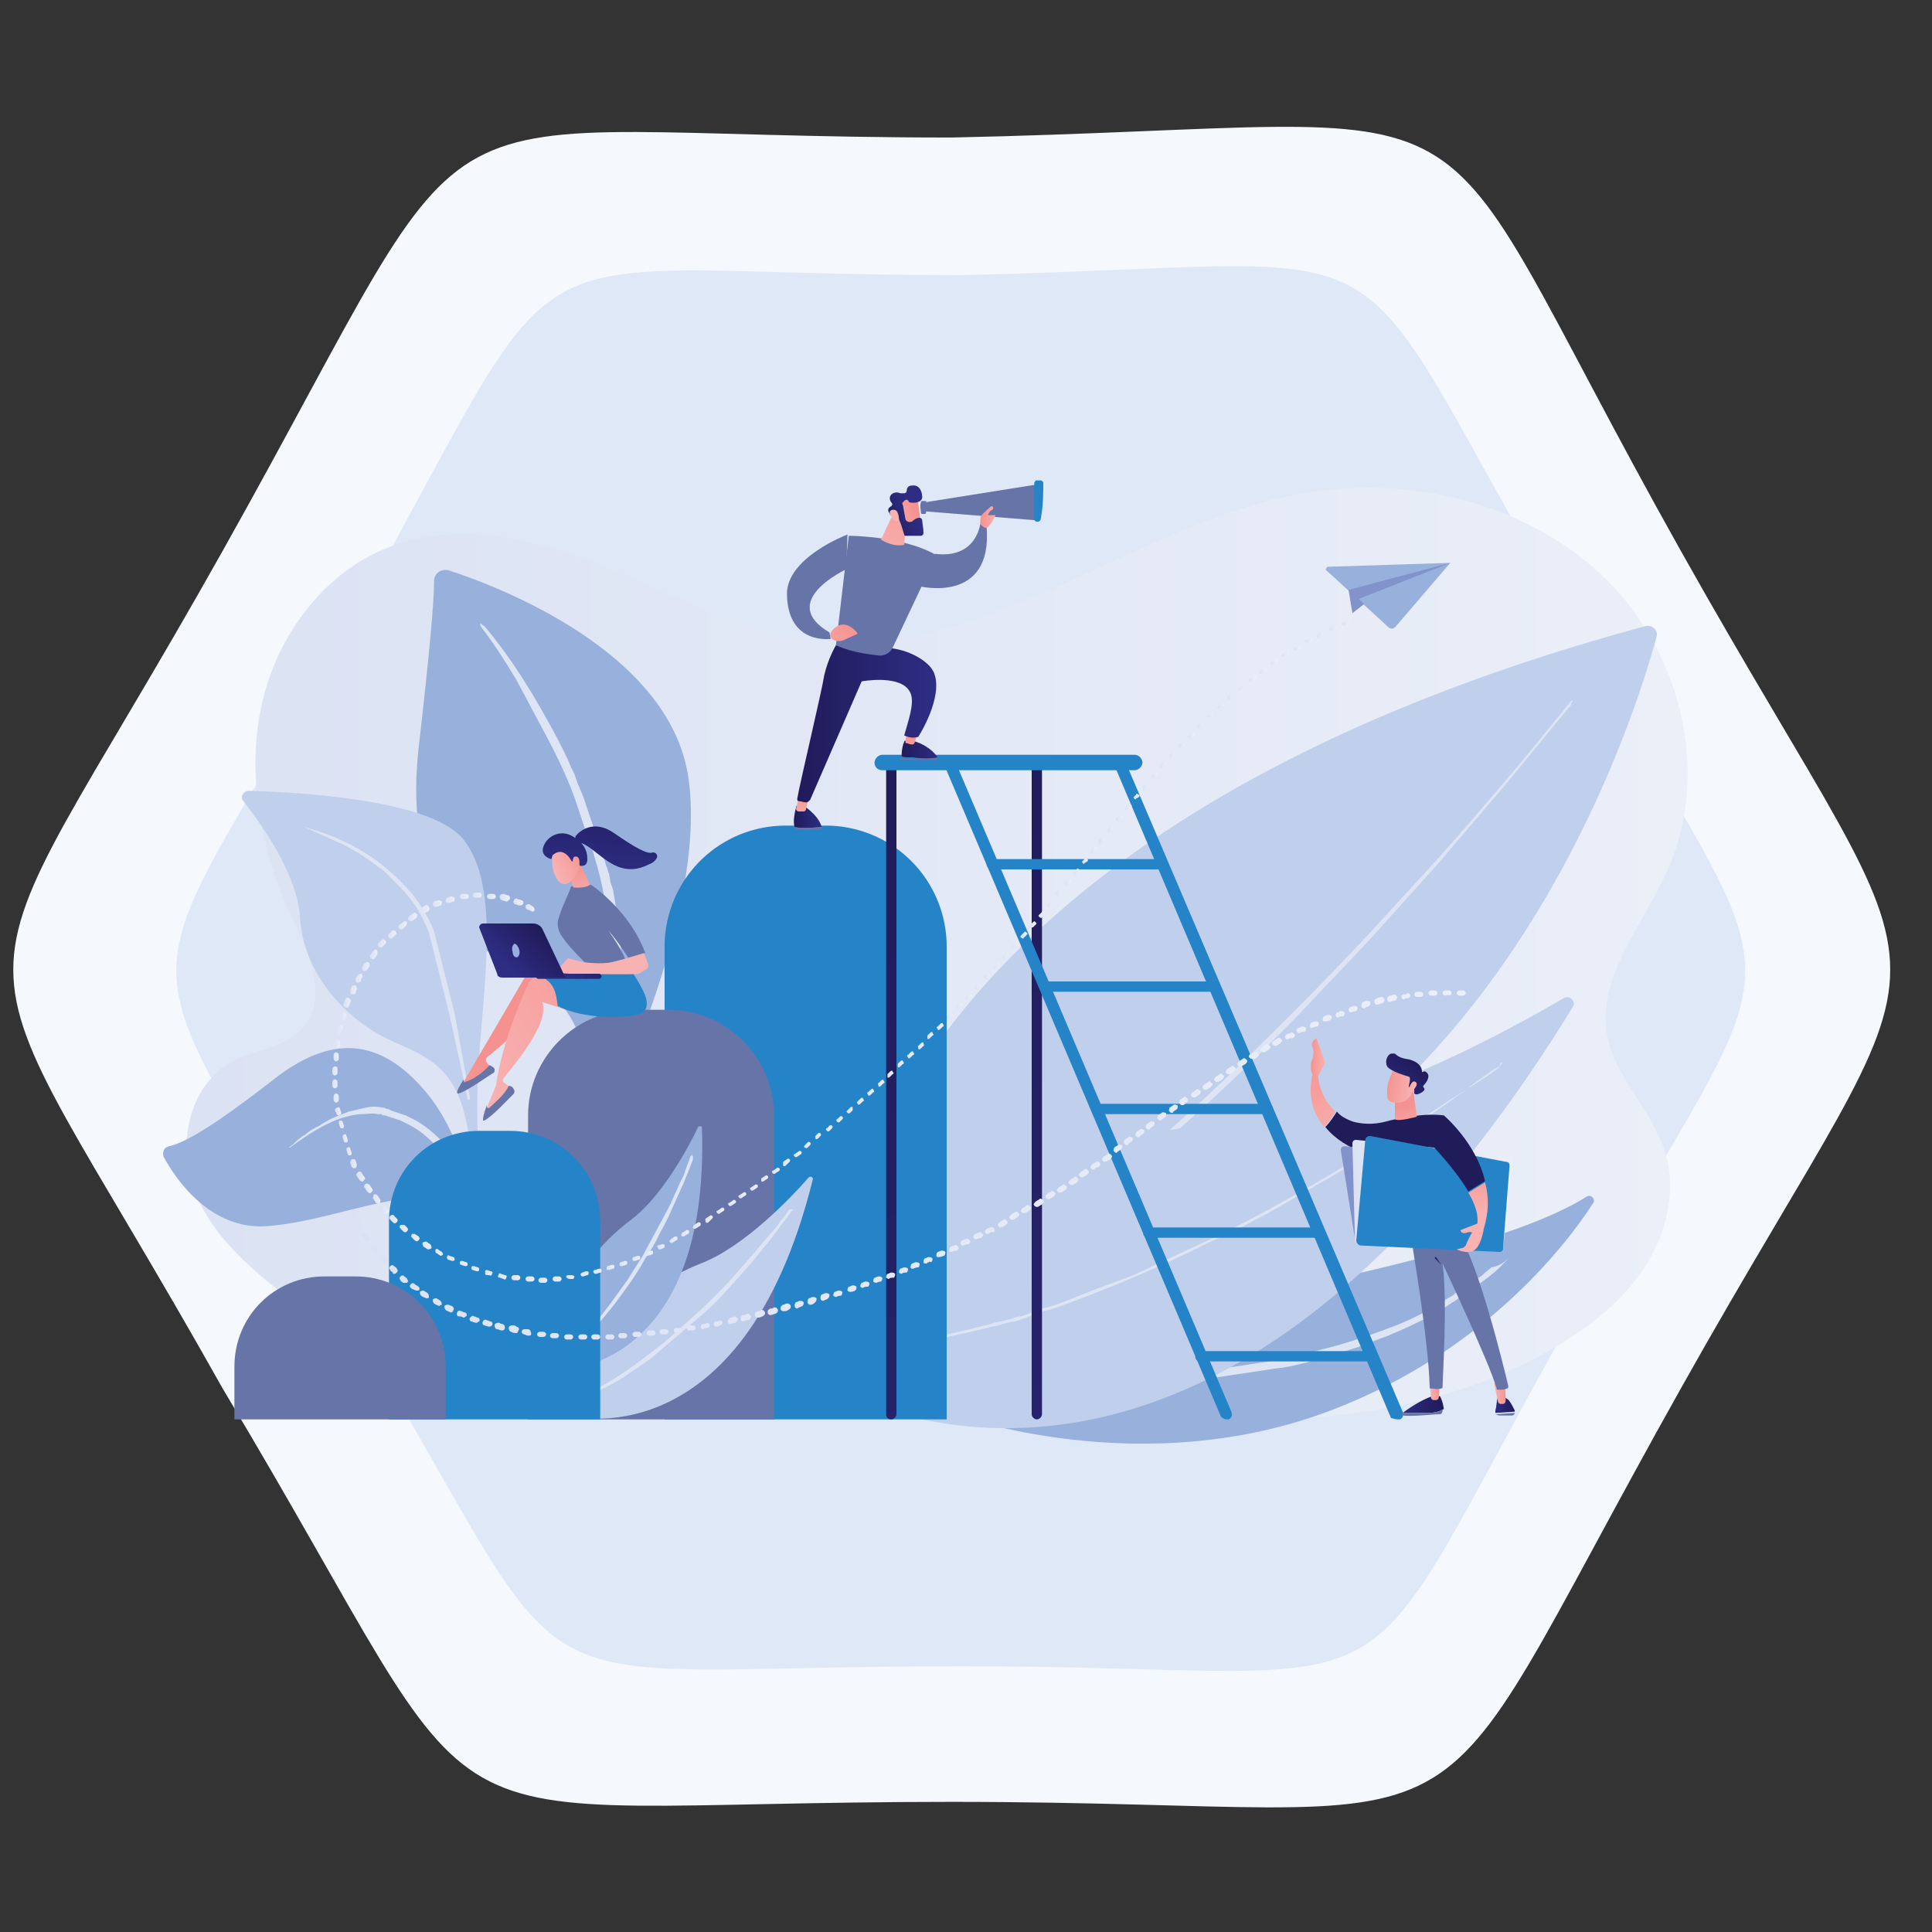 <svg xmlns="http://www.w3.org/2000/svg" xmlns:xlink="http://www.w3.org/1999/xlink" viewBox="0 0 150 150" xmlns:v="https://vecta.io/nano"><rect x="0" y="0" width="150" height="150" fill="#333333" stroke="none"/><style><![CDATA[.J{fill:#6774a8}.K{fill:#dde4f4}.L{fill:#98b1dc}.M{fill:#c0cfeb}.N{fill:#8193ca}]]></style><g fill-rule="evenodd"><path d="M130.485 42.746c21.694 38.671 21.694 26.41 0 65.081s-12.262 32.069-56.592 32.069-33.955 5.659-56.592-32.069c-21.694-38.671-21.694-26.41 0-65.081s12.262-32.069 56.592-32.069c45.274-.943 34.899-6.602 56.592 32.069z" fill="#f5f8fd"/><path d="M121.897 48.165c18.133 32.323 18.133 22.074 0 54.398s-10.249 26.805-47.303 26.805-28.382 4.73-47.303-26.805c-18.133-32.323-18.133-22.074 0-54.398S37.54 21.361 74.594 21.361c37.054-.788 28.382-5.519 47.303 26.805z" fill="#dfe8f6"/></g><linearGradient id="A" gradientUnits="userSpaceOnUse" x1="14.482" y1="74.075" x2="131.027" y2="74.075"><stop offset="0" stop-color="#dbe2f3"/><stop offset="1" stop-color="#eaeff8"/></linearGradient><path d="M124.8 80.5c-.9-4.6 2.8-8.7 4.7-13 3.4-7.7.9-17.3-5.3-23s-15.3-7.7-23.6-6.1c-12.8 2.5-24.1 12.7-37 11.4-5.7-.6-10.9-3.4-16.2-5.6s-11.3-3.8-16.7-1.9c-5.3 1.8-9.2 6.9-10.4 12.5-1.2 5.5 0 11.4 2.4 16.5 1.3 2.7 2.8 6.1.9 8.4-1.4 1.7-3.8 1.7-5.7 2.8-3 1.7-4 5.7-3.1 9s3.4 5.9 6.1 8.1c8.8 7.1 20.5 10.3 31.7 8.7l-.6-1.2c11.6-.9 23.2 1.6 34.9 2.7 11.6 1.1 24 .7 34-5.3 2.7-1.6 5.2-3.6 6.9-6.3s2.4-6 1.4-9c-1.1-3.2-3.8-5.6-4.4-8.7z" fill="url(#A)"/><path d="M74.1 109.8s3.8-5.3 12.9-7.2c8.5-1.7 28.9-5.1 36.2-9.7.3-.2.7.2.5.5-2.2 3.4-8.5 11.5-20.1 16-14.9 5.8-29.5.4-29.5.4z" class="L"/><path d="M117.1 97.7c-.6.7-1.3 1.3-2 1.8-.1.1-.2.1-.3.2l-.3.2-.5.4-.6.4c-.2.1-.4.3-.6.4-1.5 1-3.1 1.8-4.8 2.5-.4.2-.8.3-1.3.5-.4.2-.8.3-1.3.5l-1.3.4c-.2.1-.4.1-.7.2l-.7.2-.7.2-.3.1-.3.1-1.3.3c-.2 0-.4.1-.7.1l-.7.1-1.3.2-5.4.8-2.7.4-2.7.3-5.4.7c-.4.1-.9.1-1.3.2-.2 0-.4.1-.7.1-.2 0-.4.1-.7.1-.4.1-.9.2-1.3.4-.4.1-.8.3-1.3.4h0-.1v-.1c.8-.4 1.7-.7 2.6-.9.2-.1.4-.1.7-.2.2-.1.4-.1.7-.1l1.3-.3 5.4-.8 2.7-.4 2.7-.4 5.3-.8 1.3-.2.7-.1c.2 0 .4-.1.7-.1l1.3-.3.3-.1.3-.1.7-.2c1.7-.4 3.5-1 5.1-1.6a21.55 21.55 0 0 0 4.8-2.4c.2-.1.4-.2.6-.4l.6-.4.6-.4.3-.2c.1-.1.2-.1.3-.2.2-.1.4-.3.5-.4l.5-.4c.6-.1 1-.4 1.3-.7h0 0z" class="K"/><path d="M128.6 49.5c-2.2 8.1-17 54.6-63.1 48.5 0 0 1.9-33.1 62.3-49.4.5-.1 1 .4.8.9z" class="M"/><path d="M122 54.7l-5.1 6.2-5.2 6.1-5.4 6-5.5 5.8c-3.7 3.8-7.6 7.5-11.7 11-2 1.8-4.1 3.4-6.3 5s-4.4 3.1-6.7 4.4c-.1.1-.2 0-.3-.1s0-.2.1-.3h0 0c2.3-1.3 4.5-2.8 6.7-4.4 2.1-1.6 4.2-3.3 6.3-5 4.1-3.5 7.9-7.2 11.7-11 1.9-1.9 3.7-3.8 5.6-5.8l5.4-5.9c1.8-2 3.5-4 5.3-6.1 1.7-2 3.4-4.1 5.1-6.2h0 .1c-.1.2-.1.2-.1.3z" class="K"/><path d="M122.1 78.2c.3-.4-.2-1-.7-.7-4.3 2.5-15.8 8.9-24.8 9.5-14.6 1-31.5 9.1-33.2 20.1 0 0 29.2 19.2 58.7-28.9z" class="M"/><path d="M116.7 82.5l-.3.3-.4.2-.7.5c-.4.3-.9.6-1.3 1l-2.7 1.9-5.6 3.6-5.7 3.3-.7.4-.7.4c-.5.3-1 .5-1.5.8l-1.5.8-1.6.7c-4 2-8 3.7-12.2 5.2-.1 0-.3.1-.4.1l-.4.1-.8.3-.8.3c-.3.1-.5.2-.8.2l-.8.2c-.3.1-.5.2-.8.2l-1.6.4c-2.2.5-4.3.9-6.5 1.2h-.1v-.1h0c2.2-.3 4.3-.8 6.5-1.3l1.6-.4c.3-.1.5-.2.8-.2l.8-.2c.3-.1.5-.2.8-.2l.8-.3.8-.3.4-.1c.1 0 .3-.1.4-.1l1.6-.6 1.5-.6c.3-.1.5-.2.8-.3l.8-.3.8-.3c.3-.1.5-.2.8-.3l6-2.8c4-1.9 7.8-4.1 11.6-6.4 1.9-1.1 3.8-2.3 5.6-3.5.9-.6 1.8-1.2 2.8-1.8.5-.3.9-.6 1.4-.9l.7-.5.3-.2c0-.3.1-.4.3-.4h0c-.1-.1-.1-.1 0 0h0z" class="K"/><path d="M45.5 90S47 80.6 43 77.5s-12-5.8-10.5-19.4c.9-7.9 1.2-11.4 1.2-13 0-.6.6-1 1.2-.8 4 1.3 16.9 6.3 18.5 15.8C55.3 71.4 45.5 90 45.5 90z" class="L"/><path d="M37.6 48.6c2.2 2.6 4 5.6 5.6 8.6.4.8.8 1.5 1.1 2.3l.3.6.1.3.1.3.5 1.2.1.3.1.3.2.6.2.6.1.3.1.3c.3.8.6 1.6.8 2.4.1.2.1.4.2.6s.1.4.2.6l.1.6.1.3.1.3.1.6.1.6c0 .2.1.4.1.6l.1.6c.2 1.7.3 3.4.2 5.1 0 1.7-.2 3.4-.5 5.1-.1.8-.3 1.7-.5 2.5s-.4 1.7-.7 2.5c0 .1-.2.2-.3.1-.1 0-.2-.2-.1-.3h0l.3-1.2.3-1.2c.2-.8.3-1.7.4-2.5.2-1.7.4-3.4.4-5 0-1.7-.1-3.4-.3-5-.2-1.7-.5-3.3-1-4.9-.2-.8-.5-1.6-.8-2.4l-.1-.3-.1-.3-.2-.6-.2-.6-.1-.3-.1-.3c-.6-1.6-1.3-3.1-2.1-4.6l-2.4-4.5c-.9-1.5-1.8-2.9-2.8-4.2h0v-.2c.2.1.2.2.3.2z" class="K"/><path d="M41 107.4c.6.5-4.5-9.6-3.9-23.7.3-6.6 1.9-14.7-1.1-18.5-2.5-3.2-13.2-3.7-16.7-3.8-.4 0-.7.5-.4.8 1.3 1.7 4.2 5.6 4.4 9.1.3 4.5 3.8 8.1 7.3 9.6s5.4 2.6 6 8.8c.5 6.2 2.7 16.4 4.4 17.7z" class="M"/><path d="M23.6 64.2c2.2.6 4.2 1.5 6 2.9.9.7 1.7 1.5 2.4 2.3.7.9 1.3 1.9 1.7 2.9l.1.4c0 .1.1.3.1.4s.1.3.1.4l.1.4.4 1.6.8 3.2 1.2 6.6s0 .1-.1.1c0 0-.1 0-.1-.1h0l-.7-3.3-.7-3.2-.4-1.6-.4-1.6-.4-1.6-.1-.4c0-.1-.1-.3-.1-.4s-.1-.3-.1-.4l-.1-.4c-.4-1-.9-2-1.6-2.8-.3-.4-.7-.8-1.1-1.2l-.1-.1-.1-.1-.3-.3c-.2-.2-.4-.4-.6-.5-.9-.7-1.8-1.3-2.8-1.8l-3.1-1.4h0c-.1.1-.1.1 0 0-.1 0-.1 0 0 0z" class="K"/><path d="M40.1 108.1c.4.2-2.3-4.4-2.5-8.4s-1.1-10.9-4.6-15-7.3-4.5-12-.7c-4 3.1-6.5 4.7-7.9 5-.4.1-.5.5-.4.8.9 1.7 3.6 5.7 8 5.4 5.7-.4 12.5-4 14.6-1 2.1 3.1 1.8 4.8 1.9 6.2.1 1.5.3 6.3 2.9 7.7z" class="L"/><path d="M22.7 88.9c.3-.3.6-.6 1-.8.3-.3.7-.5 1.1-.7.7-.5 1.5-.8 2.3-1.1l1.3-.3c.4-.1.9-.1 1.3 0 .1 0 .2 0 .3.1.1 0 .2 0 .3.1l.6.2.6.2.6.3c.8.4 1.5 1 2.1 1.6s1 1.4 1.4 2.2l.1.3c0 .1.1.2.1.3.1.2.2.4.2.6l.2.6c.1.2.1.4.2.6l.5 2.5s0 .1-.1.1c0 0-.1 0-.1-.1h0c-.2-.8-.4-1.7-.7-2.4-.1-.4-.3-.8-.4-1.2l-.3-.6c0-.1-.1-.2-.1-.3l-.1-.3a14.29 14.29 0 0 0-1.4-2c-.6-.6-1.2-1.1-2-1.5l-.6-.3-.6-.2-.6-.2c-.1 0-.2 0-.3-.1h-.3c-.4-.1-.8 0-1.2 0s-.8.1-1.2.2c-.8.2-1.6.6-2.3 1s-1.4.9-2.1 1.4h0-.1c.2-.1.2-.2.3-.2z" class="K"/><linearGradient id="B" gradientUnits="userSpaceOnUse" x1="82.396" y1="60.135" x2="20.172" y2="155.162"><stop offset="0" stop-color="#2484c7"/></linearGradient><path d="M73.5 110.2H51.6V73.5a9.39 9.39 0 0 1 9.4-9.4h3.1a9.39 9.39 0 0 1 9.4 9.4v36.7z" fill="url(#B)"/><path d="M60,110.2H41V86.6c0-4.5,3.7-8.2,8.2-8.2h2.7c4.5,0,8.2,3.7,8.2,8.2v23.6H60z" class="J"/><path d="M63.1 91.6c.1-.2-.2-.3-.3-.2-1.3 1.5-5 5.4-8.4 6.7-5.5 2.2-11 7.4-10.3 11.8-.1 0 13.5 3.8 19-18.3z" class="M"/><path d="M61.6 93.9c0 .1-.1.1 0 0l-.2.2-.2.3c-.1.2-.3.4-.4.5L60 96l-1.7 2.1-1.8 2c-.6.7-1.2 1.3-1.9 1.9l-4.1 3.5-2.2 1.5c-.8.5-1.6.9-2.4 1.2h-.1v-.1c1.6-.8 3.1-1.8 4.5-2.9.7-.5 1.4-1.1 2.1-1.7l2-1.8c1.3-1.2 2.5-2.5 3.7-3.9l1.7-2c.3-.3.6-.7.8-1l.4-.5.2-.3.1-.1h.3 0c-.1-.1-.1-.1 0 0h0z" class="K"/><path d="M54.5 87.6c0-.2-.2-.2-.3-.1-.7 1.5-2.8 5.4-5.2 7.2-3.9 2.9-7.1 8.3-5.6 11.7.1 0 11.7 0 11.1-18.8z" class="L"/><path d="M53.8 89.8c0 .1 0 .1 0 0v.2l-.1.3c-.1.2-.1.3-.2.5-.1.3-.3.7-.4 1l-.9 2c-.3.7-.6 1.3-1 2-.3.7-.7 1.3-1.1 1.9-.7 1.3-1.6 2.5-2.5 3.7l-1.4 1.7-1.6 1.5h-.1v-.1c1.1-1 2-2.1 2.9-3.3l1.3-1.8 1.2-1.9 2.1-3.9.9-2c.2-.3.3-.7.4-1l.2-.5.1-.3.1-.1v-.1h0l.1.2h0z" class="K"/><linearGradient id="C" gradientUnits="userSpaceOnUse" x1="49.135" y1="85.046" x2="15.896" y2="135.809"><stop offset="0" stop-color="#2484c7"/></linearGradient><path d="M46.6 110.2H30.2V94.8c0-3.9 3.1-7 7-7h2.4c3.9 0 7 3.1 7 7v15.4z" fill="url(#C)"/><path d="M34.6 110.2H18.2v-4.1c0-3.9 3.1-7 7-7h2.4c3.9 0 7 3.1 7 7v4.1z" class="J"/><linearGradient id="D" gradientUnits="userSpaceOnUse" x1="57.065" y1="70.954" x2="124.848" y2="148.132"><stop offset="0" stop-color="#201b59"/><stop offset="1" stop-color="#2d2d84"/></linearGradient><path d="M69.2 110.2c.2 0 .4-.2.4-.4V59.7c0-.2-.2-.4-.4-.4s-.4.2-.4.4v50.1c0 .2.1.4.4.4z" fill="url(#D)"/><linearGradient id="E" gradientUnits="userSpaceOnUse" x1="63.455" y1="65.342" x2="131.238" y2="142.52"><stop offset="0" stop-color="#201b59"/><stop offset="1" stop-color="#2d2d84"/></linearGradient><path d="M80.5 110.2c.2 0 .4-.2.4-.4V59.7c0-.2-.2-.4-.4-.4s-.4.2-.4.4v50.1c0 .2.2.4.4.4z" fill="url(#E)"/><linearGradient id="F" gradientUnits="userSpaceOnUse" x1="108.883" y1="84.58" x2="86.594" y2="84.58"><stop offset="0" stop-color="#2484c7"/></linearGradient><path d="M108.5 110.2h.2c.2-.1.3-.3.2-.6L87.4 59.2c-.1-.2-.3-.3-.6-.2-.2.1-.3.3-.2.6l21.4 50.5c.1 0 .3.1.5.1z" fill="url(#F)"/><linearGradient id="G" gradientUnits="userSpaceOnUse" x1="95.639" y1="84.58" x2="73.361" y2="84.58"><stop offset="0" stop-color="#2484c7"/></linearGradient><path d="M95.2 110.2h.2c.2-.1.3-.3.2-.6L74.2 59.2c-.1-.2-.3-.3-.6-.2-.2.1-.3.3-.2.6L94.8 110a.76.76 0 0 0 .4.2z" fill="url(#G)"/><linearGradient id="H" gradientUnits="userSpaceOnUse" x1="88.758" y1="59.2" x2="67.928" y2="59.2"><stop offset="0" stop-color="#2484c7"/></linearGradient><path d="M68.5 59.8h19.6a.65.65 0 0 0 .6-.6h0a.65.65 0 0 0-.6-.6H68.5a.65.65 0 0 0-.6.6h0c0 .4.3.6.6.6z" fill="url(#H)"/><linearGradient id="I" gradientUnits="userSpaceOnUse" x1="90.7" y1="67.1" x2="76.573" y2="67.1"><stop offset="0" stop-color="#2484c7"/></linearGradient><path d="M77 67.5h13.3c.2 0 .4-.2.4-.4s-.2-.4-.4-.4H77c-.2 0-.4.2-.4.4s.2.4.4.4z" fill="url(#I)"/><linearGradient id="J" gradientUnits="userSpaceOnUse" x1="94.371" y1="76.6" x2="81.071" y2="76.6"><stop offset="0" stop-color="#2484c7"/></linearGradient><path d="M81.1 76.2h13.3v.8H81.1z" fill="url(#J)"/><linearGradient id="K" gradientUnits="userSpaceOnUse" x1="98.318" y1="86.1" x2="85.018" y2="86.1"><stop offset="0" stop-color="#2484c7"/></linearGradient><path d="M85 85.7h13.3v.8H85z" fill="url(#K)"/><linearGradient id="L" gradientUnits="userSpaceOnUse" x1="102.877" y1="95.7" x2="88.751" y2="95.7"><stop offset="0" stop-color="#2484c7"/></linearGradient><path d="M89.2 96.1h13.3c.2 0 .4-.2.4-.4s-.2-.4-.4-.4H89.2c-.2 0-.4.2-.4.4-.1.2.1.4.4.4z" fill="url(#L)"/><linearGradient id="M" gradientUnits="userSpaceOnUse" x1="106.879" y1="105.3" x2="92.752" y2="105.3"><stop offset="0" stop-color="#2484c7"/></linearGradient><path d="M93.2 105.7h13.3c.2 0 .4-.2.4-.4s-.2-.4-.4-.4H93.2c-.2 0-.4.2-.4.4s.1.4.4.4z" fill="url(#M)"/><linearGradient id="N" gradientUnits="userSpaceOnUse" x1="39.723" y1="82.96" x2="36.427" y2="98.7"><stop offset="0" stop-color="#f5928f"/><stop offset="1" stop-color="#f8b2b1"/></linearGradient><path d="M36 84l5.2-8.9a.76.76 0 0 1 .4-.2l1.3.2 1.5 3.3-2.5-1.5c.2 1.7-3 4.3-4.1 5.2-.1.1-.1.3 0 .4l.4.5c-.7.7-1.6 1.2-2.5 1.4l.3-.4z" fill="url(#N)"/><path d="M38 82.7s.3.1.4.3c0 .1 0 .3-.1.3-.5.3-2 1.4-2.7 1.6-.1 0-.1 0-.1-.1 0-.2.2-.5.5-1v.1c0 .1.1.2.1.1.5-.1 1.4-.7 1.9-1.3z" class="J"/><linearGradient id="O" gradientUnits="userSpaceOnUse" x1="51.162" y1="75.028" x2="36.592" y2="82.684"><stop offset="0" stop-color="#f5928f"/><stop offset="1" stop-color="#f8b2b1"/></linearGradient><path d="M37.8 86l.7-1.7c.6-3.9 2.2-7.2 2.6-8.1.1-.1.2-.2.4-.3l1.3-.1 2.1 2.9-2.8-.9c.6 1.6-2.1 4.8-3 5.9-.1.1-.1.3.1.4l.5.4c-.6.9-1.3 1.5-2.2 1.9l.3-.4z" fill="url(#O)"/><path d="M39.5 84.3s.3 0 .4.3c.1.1 0 .3 0 .3-.4.4-1.7 1.8-2.3 2.1-.1 0-.1 0-.1-.1 0-.2.1-.5.3-1.1v.1c0 .1.1.2.2.1.3-.3 1.2-1 1.5-1.7z" class="J"/><linearGradient id="P" gradientUnits="userSpaceOnUse" x1="46.49" y1="79.266" x2="43.505" y2="70.632"><stop offset="0" stop-color="#2484c7"/></linearGradient><path d="M48.9 75.2s1.2 1.7 1.3 2.5-.3 1.1-1.5 1.2c-3.6.3-5.4-.8-5.4-.8-.2-1.6-.4-2-2.5-2.9 0 0 2.6.2 3.2 0 .3-.1 4.9 0 4.9 0z" fill="url(#P)"/><path d="M45.7 75s-1.4-1.3-2-2.2c-.4-.5-.5-1.1-.3-1.6.3-1 .9-2.1.9-2.3.1-.3 1.6-.2 1.6-.2s3 2 4.2 5.3l-1.3.4s-.8-1.3-1.6-2.2c0 0 1.3 1.8 1.4 2.5l-2.9.3z" class="J"/><linearGradient id="Q" gradientUnits="userSpaceOnUse" x1="44.744" y1="67.251" x2="45.435" y2="70.123"><stop offset="0" stop-color="#f5928f"/><stop offset="1" stop-color="#f8b2b1"/></linearGradient><path d="M44.1 67.5c0 .1.4 1.4.4 1.4s.9.1 1.3-.2l-.8-1.8-.9.6z" fill="url(#Q)"/><linearGradient id="R" gradientUnits="userSpaceOnUse" x1="45.633" y1="66.37" x2="43.009" y2="67.433"><stop offset="0" stop-color="#f5928f"/><stop offset="1" stop-color="#f8b2b1"/></linearGradient><path d="M43 66s-.3.7 0 1.7.9 1.1 1.2.8c.3-.2.8-.7.8-1.6s-1.6-1.7-2-.9z" fill="url(#R)"/><linearGradient id="S" gradientUnits="userSpaceOnUse" x1="3821.546" y1="-1371.774" x2="3816.185" y2="-1377.352" gradientTransform="matrix(0.723 -0.691 -0.691 -0.723 -3666.85 1709.052)"><stop offset="0" stop-color="#201b59"/><stop offset="1" stop-color="#2d2d84"/></linearGradient><path d="M44.4 66.9s-.6-1.3-1.5-.5l-.1.3s-.9-.2-.6-1 1.3-1.3 2.2-.8 1.2 1.1 1.2 1.8-.6.5-.6.5-.1-.5-.4-.6c-.1-.1-.1.3-.2.3h0z" fill="url(#S)"/><linearGradient id="T" gradientUnits="userSpaceOnUse" x1="45.56" y1="66.631" x2="42.937" y2="67.695"><stop offset="0" stop-color="#f5928f"/><stop offset="1" stop-color="#f8b2b1"/></linearGradient><path d="M44.6 67.2s-.3-.7.1-.7.3.7.2.9l-.3-.2z" fill="url(#T)"/><linearGradient id="U" gradientUnits="userSpaceOnUse" x1="48.487" y1="60.977" x2="46.998" y2="72.994"><stop offset="0" stop-color="#f5928f"/><stop offset="1" stop-color="#f8b2b1"/></linearGradient><path d="M43.1 75.5l1-1.1 1.2.3s1.4.2 2.2 0l.8-.2L50 74l.3.8c.1.2 0 .4-.2.5s-.3.2-.5.3-5.4 0-5.4 0l-1.1-.1z" fill="url(#U)"/><linearGradient id="V" gradientUnits="userSpaceOnUse" x1="3937.997" y1="-1214.756" x2="3932.135" y2="-1220.854" gradientTransform="matrix(0.781 -0.625 -0.625 -0.781 -3785.465 1572.707)"><stop offset="0" stop-color="#201b59"/><stop offset="1" stop-color="#2d2d84"/></linearGradient><path d="M44.9 65.4c-.2 0-.3-.3-.2-.5.5-.6 1.6-1.2 3-.2 1.6 1.1 2.5 1.6 2.9 1.5.3-.1.5.2.4.4s-.3.4-.6.5c-2.7 1.4-4.1-1.5-5.5-1.7z" fill="url(#V)"/><linearGradient id="W" gradientUnits="userSpaceOnUse" x1="4133.449" y1="-286.075" x2="4129.655" y2="-287.115" gradientTransform="matrix(0.999 -4.940000e-02 -4.940000e-02 -0.999 -4095.32 -6.773)"><stop offset="0" stop-color="#201b59"/><stop offset="1" stop-color="#2d2d84"/></linearGradient><path d="M46.5 76h0-4.7c-.1 0-.2-.1-.2-.2s.1-.2.2-.2h4.7c.1 0 .2.1.2.2s-.1.2-.2.2z" fill="url(#W)"/><linearGradient id="X" gradientUnits="userSpaceOnUse" x1="42.118" y1="72.238" x2="39.426" y2="75.083"><stop offset="0" stop-color="#201b59"/><stop offset="1" stop-color="#2d2d84"/></linearGradient><path d="M37.5 71.7h3.9c.3 0 .6.2.7.4l1.8 3.8H39c-.2 0-.4-.1-.4-.3L37.2 72c0-.1.1-.3.3-.3z" fill="url(#X)"/><path d="M40.3 73.7c.1.3 0 .5-.1.6-.2.1-.4-.1-.4-.4-.1-.3 0-.5.1-.6s.3.1.4.4z" class="L"/><linearGradient id="Y" gradientUnits="userSpaceOnUse" x1="111.991" y1="109.05" x2="108.791" y2="109.05"><stop offset="0" stop-color="#201b59"/><stop offset="1" stop-color="#2d2d84"/></linearGradient><path d="M110.8 109.7h-1.9c.4-.3 1.4-1 2.3-1.3h.6s.2.3.3 1c-.2.1-.5.3-1.3.3z" fill="url(#Y)"/><path d="M108.8 109.7h0 2c.8 0 1.1-.2 1.2-.3v.1c0 .2-.1.3-.2.3-.6 0-2.1.2-2.9.1-.1 0-.1-.1-.1-.2z" class="J"/><linearGradient id="Z" gradientUnits="userSpaceOnUse" x1="117.608" y1="109.056" x2="116.111" y2="109.056"><stop offset="0" stop-color="#201b59"/><stop offset="1" stop-color="#2d2d84"/></linearGradient><path d="M116.1 109.5c.1-.3.1-.9.2-1 .1-.2.5 0 .5 0s.3.1.4.3c.1.1.3.5.4.7v.1l-1.5.1c0 0 0-.1 0-.2z" fill="url(#Z)"/><path d="M117.6 109.7c0 .1-.1.2-.2.2h-1c-.1 0-.2-.1-.3-.1l1.5-.1z" class="J"/><linearGradient id="a" gradientUnits="userSpaceOnUse" x1="116.975" y1="108.111" x2="116.003" y2="108.111"><stop offset="0" stop-color="#f5928f"/><stop offset="1" stop-color="#f8b2b1"/></linearGradient><path d="M116 107.4l.3 1.4c0 .1.1.2.2.2h.2c.1 0 .2-.1.2-.3 0-.3 0-1-.1-1.3-.1-.4-.8 0-.8 0z" fill="url(#a)"/><linearGradient id="b" gradientUnits="userSpaceOnUse" x1="111.829" y1="108.05" x2="111.019" y2="108.05"><stop offset="0" stop-color="#f5928f"/><stop offset="1" stop-color="#f8b2b1"/></linearGradient><path d="M111.8 107.7c-.1 0 0 .4-.1.8 0 .1-.1.2-.2.2h-.2c-.1 0-.2-.1-.2-.2l-.1-1.1.8.3z" fill="url(#b)"/><path d="M109.6 96.3c0 .2 1.3 7.6 1.4 11.4 0 .1 0 .1.1.1.2 0 .5.1.8 0 0 0 .1 0 .1-.1 0-.7.4-6.7 0-9.6 0 0 3.6 7.6 4.2 9.7 0 .1.1.1.1.1.2 0 .5 0 .7-.1.1 0 .1-.1.1-.2-.3-1.3-2.4-9.9-3.9-11.8l-3.6.5z" class="J"/><linearGradient id="c" gradientUnits="userSpaceOnUse" x1="109.831" y1="95.556" x2="113.144" y2="99.84"><stop offset="0" stop-color="#201b59"/><stop offset="1" stop-color="#2d2d84"/></linearGradient><path d="M111.9 98.2h0 0l-.4-.6h-.1v.1l.5.5h0z" fill="url(#c)"/><linearGradient id="d" gradientUnits="userSpaceOnUse" x1="66.939" y1="177.73" x2="63.11" y2="186.104"><stop offset="0" stop-color="#201b59"/><stop offset="1" stop-color="#2d2d84"/></linearGradient><path d="M105.1 87.1c.8.2 1.6.2 2.4 0 1.1-.3 3.1-.7 4.6-.5l.1 3.7-4.8.6v-1s-2.9-.4-4.5-2.4c.4-.4.7-.9.9-1.2.2.3.7.6 1.3.8z" fill="url(#d)"/><linearGradient id="e" gradientUnits="userSpaceOnUse" x1="100.537" y1="82.219" x2="104.577" y2="88.562"><stop offset="0" stop-color="#f5928f"/><stop offset="1" stop-color="#f8b2b1"/></linearGradient><path d="M101.9 83.4l.4-.2s0 1.9 1.4 3.1c-.2.3-.5.8-.9 1.2-.8-1-1.3-2.3-.9-4.1z" fill="url(#e)"/><linearGradient id="f" gradientUnits="userSpaceOnUse" x1="109.025" y1="85.829" x2="109.557" y2="88.559"><stop offset="0" stop-color="#f5928f"/><stop offset="1" stop-color="#f8b2b1"/></linearGradient><path d="M109.7 84.5l.3 2.2s-1.4.4-1.7.2v-2l1.4-.4z" fill="url(#f)"/><path d="M104.4 89c-.2 0-.3.1-.3.3l1.1 6.9c0 .1.1.2.2.2l11 .5c.1 0 .3-.1.3-.2l.3-6.6c0-.1-.1-.3-.2-.3l-12.4-.8z" class="N"/><linearGradient id="g" gradientUnits="userSpaceOnUse" x1="104.987" y1="92.8" x2="117.506" y2="92.8"><stop offset="0" stop-color="#dbe2f3"/><stop offset="1" stop-color="#eaeff8"/></linearGradient><path d="M105.3 88.5c-.2 0-.3.1-.3.3l.2 7.5c0 .1.1.2.2.3l11 .5c.1 0 .3-.1.3-.2l.8-6.9c0-.1-.1-.3-.2-.3l-12-1.2z" fill="url(#g)"/><linearGradient id="h" gradientUnits="userSpaceOnUse" x1="461.794" y1="1308.733" x2="464.708" y2="1295.668" gradientTransform="matrix(0.948 0.317 0.317 -0.948 -741.726 1186.245)"><stop offset="0" stop-color="#2484c7"/></linearGradient><path d="M106.4 88.2c-.2 0-.4.1-.4.3l-.7 7.8c0 .2.1.3.3.4l10.8.5c.2 0 .3-.1.3-.3l.5-6.4c0-.2-.1-.3-.3-.3l-10.5-2z" fill="url(#h)"/><linearGradient id="i" gradientUnits="userSpaceOnUse" x1="72.006" y1="180.046" x2="68.178" y2="188.42"><stop offset="0" stop-color="#201b59"/><stop offset="1" stop-color="#2d2d84"/></linearGradient><path d="M110.9 88.6l1.2-2s2.5 2.1 3.2 5.1l-1.3.8c-.6-1-1.5-2.2-3.1-3.9z" fill="url(#i)"/><linearGradient id="j" gradientUnits="userSpaceOnUse" x1="114.096" y1="89.773" x2="114.273" y2="94.275"><stop offset="0" stop-color="#f5928f"/><stop offset="1" stop-color="#f8b2b1"/></linearGradient><path d="M113.5 96.9c.1 0 .2-.1.3-.2.1-.3.4-.9.5-1 0 0-.2-.1-.4 0-.3.1-.5 0-.5-.2l1.3-.5c0-.1.2-.9-.7-2.4l1.3-.8c.3 1.1.3 2.3-.1 3.6 0 0-.2 1.4-.8 1.7-.5.3-1.3-.1-1.3-.1l.4-.1z" fill="url(#j)"/><linearGradient id="k" gradientUnits="userSpaceOnUse" x1="107.61" y1="84.219" x2="109.666" y2="84.502"><stop offset="0" stop-color="#f5928f"/><stop offset="1" stop-color="#f8b2b1"/></linearGradient><path d="M108.2 83s-.5 1-.5 1.6c0 .5-.1.9.5 1s1.2-.2 1.4-.7c0 0 .4-.8.3-1.2 0-.4-1.7-.7-1.7-.7z" fill="url(#k)"/><linearGradient id="l" gradientUnits="userSpaceOnUse" x1="109.931" y1="82.334" x2="107.595" y2="85.342"><stop offset="0" stop-color="#201b59"/><stop offset="1" stop-color="#2d2d84"/></linearGradient><path d="M109.4 84.4h0c-.1 0 .2-.7 0-.8-.3-.1-1.4-.4-1.7-.8-.2-.4 0-.9.3-1h.1 0 .1 0 .1c.1.1.3.3.8.4.8.1 1.3.5 1.3 1 0 0 0 .1.1 0 .1 0 .1-.1.3.1s.1.6-.3 1v.1c.1.1.2.2-.1.4s-.5.2-.6.1h0v-.5h0c0 0-.4 0-.4 0z" fill="url(#l)"/><linearGradient id="m" gradientUnits="userSpaceOnUse" x1="107.626" y1="84.103" x2="109.682" y2="84.386"><stop offset="0" stop-color="#f5928f"/><stop offset="1" stop-color="#f8b2b1"/></linearGradient><path d="M109.4 84.5s.2-.7.5-.5-.2.7-.4.8l-.1-.3z" fill="url(#m)"/><linearGradient id="n" gradientUnits="userSpaceOnUse" x1="101.763" y1="82.1" x2="102.892" y2="82.1"><stop offset="0" stop-color="#f5928f"/><stop offset="1" stop-color="#f8b2b1"/></linearGradient><path d="M102.3 83.6l.6-1.1-.7-1.9s-.5.3-.3.7 0 1-.1 1.1c0 .2-.2 1.2.5 1.2z" fill="url(#n)"/><linearGradient id="o" gradientUnits="userSpaceOnUse" x1="61.604" y1="63.388" x2="63.834" y2="63.388"><stop offset="0" stop-color="#201b59"/><stop offset="1" stop-color="#2d2d84"/></linearGradient><path d="M63.8 64.2s0-.1 0 0c-.3-1-1.5-1.7-1.5-1.7H62c-.1 0-.2.1-.2.2-.2.8-.2 1.3-.1 1.5h0c.3.1 1.2.1 2.1 0z" fill="url(#o)"/><path d="M61.6 64.2c0 .1.1.1.2.2.6.1 1.5 0 1.9 0 .1 0 .1-.1.1-.2-.9.1-1.8.1-2.2 0z" class="J"/><linearGradient id="p" gradientUnits="userSpaceOnUse" x1="62.556" y1="60.403" x2="62.032" y2="64.977"><stop offset="0" stop-color="#f5928f"/><stop offset="1" stop-color="#f8b2b1"/></linearGradient><path d="M62.1 61.6l-.3 1.2c0 .1.1.2.2.2h.4c.1 0 .2-.1.2-.3l.3-1.1c0 0-.8 0-.8 0z" fill="url(#p)"/><path d="M70.8 58.9c-.5 0-.7-.1-.9-.1v.1c0 .1 0 .1.1.1h2.7c.1 0 .1-.1.1-.2-.4.1-1.3.1-2 .1z" class="J"/><linearGradient id="q" gradientUnits="userSpaceOnUse" x1="69.903" y1="58.188" x2="72.775" y2="58.188"><stop offset="0" stop-color="#201b59"/><stop offset="1" stop-color="#2d2d84"/></linearGradient><path d="M72.8 58.8h0c-.2-.3-.8-1-2-1.3h-.4c-.1 0-.2 0-.2.1-.1.2-.2.6-.2 1.1.1.1.4.1.9.1.6.1 1.5.1 1.9 0z" fill="url(#q)"/><linearGradient id="r" gradientUnits="userSpaceOnUse" x1="7042.778" y1="493.748" x2="7042.397" y2="490.424" gradientTransform="matrix(0.963 0.27 0.27 -0.963 -6843.747 -1368.967)"><stop offset="0" stop-color="#f5928f"/><stop offset="1" stop-color="#f8b2b1"/></linearGradient><path d="M70.4 56.7l-.1.9c0 .1 0 .1.1.1s.2.1.4.1c.1 0 .1 0 .2-.1l.3-1h-.9z" fill="url(#r)"/><linearGradient id="s" gradientUnits="userSpaceOnUse" x1="61.9" y1="56.2" x2="72.655" y2="56.2"><stop offset="0" stop-color="#201b59"/><stop offset="1" stop-color="#2d2d84"/></linearGradient><path d="M64.9 50.1s-.6 1-.9 2.3c-.2 1.3-1.9 8.4-2.1 9.6 0 .1 0 .2.1.2.2 0 .4.1.6.1.1 0 .2-.1.3-.2l4-9.2s2.7-.5 3.6.6c.6.7.2 1.9-.3 3.6 0 0 .6.3 1.1.1 0 0 2-3.1 1.2-5-.4-.9-2-1.8-3.6-1.9l-4-.2z" fill="url(#s)"/><g class="J"><path d="M64.9 50.1l1-8.5s4.2 0 6.8 1.5l-3.4 7.2a1.1 1.1 0 0 1-1 .6c-.8-.1-2-.2-3.4-.8z"/><path d="M76.1 40.7s-.3 2.7-3.5 2.3c0 0-1.2 1.4-1.3 2.5 0 0 5.8 1.5 5.3-4.6l-.5-.2z"/></g><linearGradient id="t" gradientUnits="userSpaceOnUse" x1="66.475" y1="48.177" x2="62.157" y2="52.601"><stop offset="0" stop-color="#f5928f"/><stop offset="1" stop-color="#f8b2b1"/></linearGradient><path d="M64.5 49.1s.4-.7 1.1-.6c.6.1 1 .7 1 .7l-1.1.5c-.5.2-1.2 0-1-.6z" fill="url(#t)"/><path d="M65.7 44.2s-5.4 2.5-1.3 4.9l.1.5s-3.3.5-3.4-3.4c-.1-2.9 4.7-4.7 4.7-4.7l-.1 2.7z" class="J"/><linearGradient id="u" gradientUnits="userSpaceOnUse" x1="7278.359" y1="655.655" x2="7276.471" y2="647.496" gradientTransform="matrix(0.943 0.333 0.333 -0.943 -7009.819 -1768.951)"><stop offset="0" stop-color="#f5928f"/><stop offset="1" stop-color="#f8b2b1"/></linearGradient><path d="M69.2 40.2l-.8 1.7s.9.6 1.8.4l.2-2.4-1.2.3z" fill="url(#u)"/><linearGradient id="v" gradientUnits="userSpaceOnUse" x1="71.08" y1="39.479" x2="68.74" y2="40.436"><stop offset="0" stop-color="#f5928f"/><stop offset="1" stop-color="#f8b2b1"/></linearGradient><path d="M71.2 38.4l.3 2.3-1.3.2-.6-2.1c0 0 1.3-.9 1.6-.4z" fill="url(#v)"/><linearGradient id="w" gradientUnits="userSpaceOnUse" x1="3161.703" y1="-3700.058" x2="3164.804" y2="-3700.058" gradientTransform="matrix(0.882 -0.471 -0.471 -0.882 -4462.697 -1732.49)"><stop offset="0" stop-color="#201b59"/><stop offset="1" stop-color="#2d2d84"/></linearGradient><path d="M70.1 39s-.1.1 0 .2l.2 1.1h0c0 .1.2.3.5.2.2-.2.4-.3.6-.3.1 0 .2.1.2.2 0 .2.1.6.1 1 0 .1-.1.2-.2.2h-1.2c-.1 0-.1-.1-.1-.1-.1-.3-.3-1.1-.5-1.3-.1-.2-.4-.2-.5-.2s-.1 0-.1-.1c-.1-.1-.3-.4.1-.6.1-.1.1-.2 0-.3s-.2-.4 0-.6.5-.2.7-.1h.2.1c.1 0 .2-.1.2-.2 0-.2.1-.4.4-.4.6-.1.8.5.8.9s-.6.5-1 .4c-.2-.4-.4-.1-.5 0z" fill="url(#w)"/><linearGradient id="x" gradientUnits="userSpaceOnUse" x1="3159.865" y1="-3701.775" x2="3161.947" y2="-3699.639" gradientTransform="matrix(0.882 -0.471 -0.471 -0.882 -4462.697 -1732.49)"><stop offset="0" stop-color="#f5928f"/><stop offset="1" stop-color="#f8b2b1"/></linearGradient><path d="M69.8 40.4s0-.7-.3-.8-.6.1-.3.5c.3.6.6.3.6.3z" fill="url(#x)"/><path d="M71.8 39l8.8-1.4-.1 2.8-8.7-.7z" class="J"/><linearGradient id="y" gradientUnits="userSpaceOnUse" x1="82.701" y1="36.601" x2="75.986" y2="43.743"><stop offset="0" stop-color="#2484c7"/></linearGradient><path d="M80.3 37.5v2.8c0 .1.1.2.2.2h.1c.1 0 .2-.1.2-.2.2-1 .2-2 .2-2.8 0-.1-.1-.2-.2-.2h-.4c0 .1-.1.1-.1.2z" fill="url(#y)"/><path d="M71.9 38.9h-.3s-.1 0-.1.1c-.1.3 0 .6 0 .8 0 0 0 .1.1.1h.2s.1 0 .1-.1v-.9h0z" class="J"/><linearGradient id="z" gradientUnits="userSpaceOnUse" x1="76.141" y1="40.148" x2="77.413" y2="40.148"><stop offset="0" stop-color="#f5928f"/><stop offset="1" stop-color="#f8b2b1"/></linearGradient><path d="M76.1 40.7s0-.6.1-.7.7-.7.8-.7.2.2 0 .3-.3.4-.3.4h.6s-.4.8-.6.9c-.1.3-.6-.2-.6-.2z" fill="url(#z)"/><linearGradient id="AA" gradientUnits="userSpaceOnUse" x1="40.808" y1="70.488" x2="41.523" y2="70.488"><stop offset="0" stop-color="#dbe2f3"/><stop offset="1" stop-color="#eaeff8"/></linearGradient><path d="M41.2 70.7l-.3-.1h0c-.1-.1-.1-.2-.1-.3.1-.1.2-.1.3-.1l.3.2c.1.1.1.2.1.3-.1.1-.2.1-.3 0h0 0z" fill="url(#AA)"/><linearGradient id="AB" gradientUnits="userSpaceOnUse" x1="39.83" y1="70.029" x2="40.563" y2="70.029"><stop offset="0" stop-color="#dbe2f3"/><stop offset="1" stop-color="#eaeff8"/></linearGradient><path d="M40.3 70.3l-.3-.1h0c-.1 0-.2-.2-.1-.3 0-.1.2-.2.3-.1l.3.1c.1 0 .2.2.1.3s-.2.1-.3.1h0 0z" fill="url(#AB)"/><linearGradient id="AC" gradientUnits="userSpaceOnUse" x1="38.803" y1="69.7" x2="39.547" y2="69.7"><stop offset="0" stop-color="#dbe2f3"/><stop offset="1" stop-color="#eaeff8"/></linearGradient><path d="M39.3 70l-.3-.1h0c-.1 0-.2-.1-.2-.3 0-.1.1-.2.3-.2l.3.1c.1 0 .2.1.2.3-.1.1-.2.2-.3.2h0 0z" fill="url(#AC)"/><linearGradient id="AD" gradientUnits="userSpaceOnUse" x1="37.748" y1="69.6" x2="38.496" y2="69.6"><stop offset="0" stop-color="#dbe2f3"/><stop offset="1" stop-color="#eaeff8"/></linearGradient><path d="M38.3 69.8H38h0c-.1 0-.2-.1-.2-.2s.1-.2.2-.2h.3c.1 0 .2.1.2.2s-.1.2-.2.2h0 0z" fill="url(#AD)"/><linearGradient id="AE" gradientUnits="userSpaceOnUse" x1="36.684" y1="69.5" x2="37.43" y2="69.5"><stop offset="0" stop-color="#dbe2f3"/><stop offset="1" stop-color="#eaeff8"/></linearGradient><path d="M37.2 69.7h-.3 0c-.1 0-.2-.1-.2-.2s.1-.2.2-.2h.3c.1 0 .2.1.2.2s-.1.2-.2.2h0 0z" fill="url(#AE)"/><linearGradient id="AF" gradientUnits="userSpaceOnUse" x1="35.626" y1="69.6" x2="36.367" y2="69.6"><stop offset="0" stop-color="#dbe2f3"/><stop offset="1" stop-color="#eaeff8"/></linearGradient><path d="M36.2 69.8h-.3 0c-.1 0-.2-.1-.2-.2s.1-.2.2-.2h.3c.1 0 .2.1.2.2s-.1.2-.2.2h0 0z" fill="url(#AF)"/><linearGradient id="AG" gradientUnits="userSpaceOnUse" x1="34.588" y1="69.85" x2="35.32" y2="69.85"><stop offset="0" stop-color="#dbe2f3"/><stop offset="1" stop-color="#eaeff8"/></linearGradient><path d="M35.2 70l-.3.1h0c-.1 0-.2 0-.3-.1 0-.1 0-.2.1-.3l.3-.1c.1 0 .2 0 .3.1 0 .2 0 .3-.1.3h0 0z" fill="url(#AG)"/><linearGradient id="AH" gradientUnits="userSpaceOnUse" x1="33.584" y1="70.15" x2="34.303" y2="70.15"><stop offset="0" stop-color="#dbe2f3"/><stop offset="1" stop-color="#eaeff8"/></linearGradient><path d="M34.2 70.3l-.3.1h0c-.1 0-.2 0-.3-.1 0-.1 0-.2.1-.3l.3-.1c.1 0 .2 0 .3.1 0 .2 0 .3-.1.3h0 0z" fill="url(#AH)"/><linearGradient id="AI" gradientUnits="userSpaceOnUse" x1="32.627" y1="70.6" x2="33.329" y2="70.6"><stop offset="0" stop-color="#dbe2f3"/><stop offset="1" stop-color="#eaeff8"/></linearGradient><path d="M33.2 70.8l-.3.1h0c-.1.1-.2 0-.3-.1s0-.2.1-.3l.3-.2c.1-.1.2 0 .3.1.1.2 0 .3-.1.4h0 0z" fill="url(#AI)"/><linearGradient id="AJ" gradientUnits="userSpaceOnUse" x1="31.723" y1="71.2" x2="32.406" y2="71.2"><stop offset="0" stop-color="#dbe2f3"/><stop offset="1" stop-color="#eaeff8"/></linearGradient><path d="M32.3 71.3l-.3.2h0c-.1.1-.2 0-.3-.1s0-.2.1-.3l.3-.2c.1-.1.2 0 .3.1 0 .1 0 .2-.1.3h0 0z" fill="url(#AJ)"/><linearGradient id="AK" gradientUnits="userSpaceOnUse" x1="30.877" y1="71.85" x2="31.54" y2="71.85"><stop offset="0" stop-color="#dbe2f3"/><stop offset="1" stop-color="#eaeff8"/></linearGradient><path d="M31.5 71.9l-.2.2h0c-.1.1-.2.1-.3 0s-.1-.2 0-.3l.3-.2c.1-.1.2-.1.3 0 0 .1 0 .2-.1.3h0 0z" fill="url(#AK)"/><linearGradient id="AL" gradientUnits="userSpaceOnUse" x1="30.093" y1="72.55" x2="30.735" y2="72.55"><stop offset="0" stop-color="#dbe2f3"/><stop offset="1" stop-color="#eaeff8"/></linearGradient><path d="M30.7 72.6l-.2.2h0c-.1.1-.2.1-.3 0s-.1-.2 0-.3l.2-.2c.1-.1.2-.1.3 0s.1.2 0 .3h0 0z" fill="url(#AL)"/><linearGradient id="AM" gradientUnits="userSpaceOnUse" x1="29.372" y1="73.25" x2="29.993" y2="73.25"><stop offset="0" stop-color="#dbe2f3"/><stop offset="1" stop-color="#eaeff8"/></linearGradient><path d="M29.9 73.3l-.2.2h0c-.1.1-.2.1-.3 0s-.1-.2 0-.3l.2-.2c.1-.1.2-.1.3 0s.1.2 0 .3h0 0z" fill="url(#AM)"/><linearGradient id="AN" gradientUnits="userSpaceOnUse" x1="28.715" y1="74.1" x2="29.314" y2="74.1"><stop offset="0" stop-color="#dbe2f3"/><stop offset="1" stop-color="#eaeff8"/></linearGradient><path d="M29.3 74.1l-.2.3h0c-.1.1-.2.1-.3 0s-.1-.2 0-.3l.2-.3c.1-.1.2-.1.3 0v.3h0 0z" fill="url(#AN)"/><linearGradient id="AO" gradientUnits="userSpaceOnUse" x1="28.123" y1="75.05" x2="28.7" y2="75.05"><stop offset="0" stop-color="#dbe2f3"/><stop offset="1" stop-color="#eaeff8"/></linearGradient><path d="M28.7 75l-.2.3h0c-.1.1-.2.1-.3.1-.1-.1-.1-.2-.1-.3l.2-.3c.1-.1.2-.1.3-.1.1.1.1.2.1.3h0 0z" fill="url(#AO)"/><linearGradient id="AP" gradientUnits="userSpaceOnUse" x1="27.596" y1="75.95" x2="28.152" y2="75.95"><stop offset="0" stop-color="#dbe2f3"/><stop offset="1" stop-color="#eaeff8"/></linearGradient><path d="M28.1 75.9l-.1.3h0c-.1.1-.2.1-.3.1-.1-.1-.1-.2-.1-.3l.2-.3c.1-.1.2-.1.3-.1 0 .1.1.2 0 .3h0 0z" fill="url(#AP)"/><linearGradient id="AQ" gradientUnits="userSpaceOnUse" x1="27.137" y1="76.85" x2="27.67" y2="76.85"><stop offset="0" stop-color="#dbe2f3"/><stop offset="1" stop-color="#eaeff8"/></linearGradient><path d="M27.7 76.8l-.1.3h0c0 .1-.2.1-.3.1s-.1-.2-.1-.3l.1-.3c0-.1.2-.1.3-.1.1.1.1.2.1.3h0 0z" fill="url(#AQ)"/><linearGradient id="AR" gradientUnits="userSpaceOnUse" x1="26.746" y1="77.85" x2="27.257" y2="77.85"><stop offset="0" stop-color="#dbe2f3"/><stop offset="1" stop-color="#eaeff8"/></linearGradient><path d="M27.2 77.8l-.1.3h0c0 .1-.2.2-.3.1-.1 0-.2-.2-.1-.3l.1-.3c0-.1.2-.2.3-.1s.2.2.1.3h0 0z" fill="url(#AR)"/><linearGradient id="AS" gradientUnits="userSpaceOnUse" x1="26.425" y1="78.9" x2="26.913" y2="78.9"><stop offset="0" stop-color="#dbe2f3"/><stop offset="1" stop-color="#eaeff8"/></linearGradient><path d="M26.9 78.8l-.1.3h0c0 .1-.1.2-.2.1-.1 0-.2-.1-.1-.2l.1-.3c0-.1.1-.2.2-.1.1 0 .1.1.1.2h0 0z" fill="url(#AS)"/><linearGradient id="AT" gradientUnits="userSpaceOnUse" x1="26.172" y1="79.95" x2="26.638" y2="79.95"><stop offset="0" stop-color="#dbe2f3"/><stop offset="1" stop-color="#eaeff8"/></linearGradient><path d="M26.6 79.8l-.1.3h0c0 .1-.1.2-.2.2s-.2-.1-.2-.2l.1-.3c0-.1.1-.2.2-.2.2 0 .3.1.2.2h0 0z" fill="url(#AT)"/><linearGradient id="AU" gradientUnits="userSpaceOnUse" x1="25.988" y1="81.05" x2="26.432" y2="81.05"><stop offset="0" stop-color="#dbe2f3"/><stop offset="1" stop-color="#eaeff8"/></linearGradient><use xlink:href="#CW" fill="url(#AU)"/><linearGradient id="AV" gradientUnits="userSpaceOnUse" x1="25.973" y1="81.05" x2="26.394" y2="81.05"><stop offset="0" stop-color="#dbe2f3"/><stop offset="1" stop-color="#eaeff8"/></linearGradient><use xlink:href="#CW" x="-0.1" y="1" fill="url(#AV)"/><linearGradient id="AW" gradientUnits="userSpaceOnUse" x1="25.827" y1="83.15" x2="26.225" y2="83.15"><stop offset="0" stop-color="#dbe2f3"/><stop offset="1" stop-color="#eaeff8"/></linearGradient><path d="M26.2 83v.3h0c0 .1-.1.2-.2.2s-.2-.1-.2-.2V83c0-.1.1-.2.2-.2s.2 0 .2.2h0 0z" fill="url(#AW)"/><linearGradient id="AX" gradientUnits="userSpaceOnUse" x1="25.835" y1="84.15" x2="26.238" y2="84.15"><stop offset="0" stop-color="#dbe2f3"/><stop offset="1" stop-color="#eaeff8"/></linearGradient><path d="M26.2 84v.3h0c0 .1-.1.2-.2.2s-.2-.1-.2-.2V84c0-.1.1-.2.2-.2s.2.1.2.2h0 0z" fill="url(#AX)"/><linearGradient id="AY" gradientUnits="userSpaceOnUse" x1="26.004" y1="81.05" x2="26.427" y2="81.05"><stop offset="0" stop-color="#dbe2f3"/><stop offset="1" stop-color="#eaeff8"/></linearGradient><use xlink:href="#CW" x="-0.1" y="4.2" fill="url(#AY)"/><linearGradient id="AZ" gradientUnits="userSpaceOnUse" x1="26.042" y1="86.279" x2="26.485" y2="86.279"><stop offset="0" stop-color="#dbe2f3"/><stop offset="1" stop-color="#eaeff8"/></linearGradient><path d="M26.4 86.1l.1.3h0c0 .1-.1.2-.2.2s-.2-.1-.2-.2l-.1-.2c0-.1.1-.2.2-.2.1-.1.2 0 .2.1h0 0z" fill="url(#AZ)"/><linearGradient id="Aa" gradientUnits="userSpaceOnUse" x1="26.249" y1="87.3" x2="26.711" y2="87.3"><stop offset="0" stop-color="#dbe2f3"/><stop offset="1" stop-color="#eaeff8"/></linearGradient><path d="M26.6 87.1l.1.3h0c0 .1 0 .2-.1.2s-.2 0-.2-.1l-.1-.3c0-.1 0-.2.1-.2s.2 0 .2.1h0 0z" fill="url(#Aa)"/><linearGradient id="Ab" gradientUnits="userSpaceOnUse" x1="26.525" y1="88.379" x2="27.006" y2="88.379"><stop offset="0" stop-color="#dbe2f3"/><stop offset="1" stop-color="#eaeff8"/></linearGradient><path d="M26.9 88.2l.1.3h0c0 .1 0 .2-.1.2s-.2 0-.2-.1l-.1-.3c0-.1 0-.2.1-.2.1-.1.2 0 .2.1h0 0z" fill="url(#Ab)"/><linearGradient id="Ac" gradientUnits="userSpaceOnUse" x1="26.869" y1="89.379" x2="27.369" y2="89.379"><stop offset="0" stop-color="#dbe2f3"/><stop offset="1" stop-color="#eaeff8"/></linearGradient><path d="M27.2 89.2l.1.3h0c0 .1 0 .2-.1.2s-.2 0-.2-.1l-.1-.3c0-.1 0-.2.1-.2.1-.1.2 0 .2.1h0 0z" fill="url(#Ac)"/><linearGradient id="Ad" gradientUnits="userSpaceOnUse" x1="27.281" y1="90.35" x2="27.801" y2="90.35"><stop offset="0" stop-color="#dbe2f3"/><stop offset="1" stop-color="#eaeff8"/></linearGradient><path d="M27.6 90.1l.1.3h0c0 .1 0 .2-.1.3-.1 0-.2 0-.3-.1l-.1-.3c0-.1 0-.2.1-.3.2 0 .3 0 .3.1h0 0z" fill="url(#Ad)"/><linearGradient id="Ae" gradientUnits="userSpaceOnUse" x1="27.762" y1="91.35" x2="28.3" y2="91.35"><stop offset="0" stop-color="#dbe2f3"/><stop offset="1" stop-color="#eaeff8"/></linearGradient><path d="M28.1 91.1l.2.3h0c.1.1 0 .2-.1.3s-.2 0-.3-.1l-.2-.3c-.1-.1 0-.2.1-.3s.3 0 .3.1h0 0z" fill="url(#Ae)"/><linearGradient id="Af" gradientUnits="userSpaceOnUse" x1="28.31" y1="92.271" x2="28.867" y2="92.271"><stop offset="0" stop-color="#dbe2f3"/><stop offset="1" stop-color="#eaeff8"/></linearGradient><path d="M28.7 92l.2.3h0c.1.1 0 .2-.1.3s-.2 0-.3-.1l-.2-.3c-.1-.1 0-.2.1-.3.1 0 .2 0 .3.1h0 0z" fill="url(#Af)"/><linearGradient id="Ag" gradientUnits="userSpaceOnUse" x1="28.922" y1="93.085" x2="29.496" y2="93.085"><stop offset="0" stop-color="#dbe2f3"/><stop offset="1" stop-color="#eaeff8"/></linearGradient><path d="M29.3 92.8l.2.3h0c.1.1 0 .2 0 .3-.1.1-.2 0-.3 0l-.2-.3c-.1-.1 0-.2 0-.3s.2-.1.3 0h0 0z" fill="url(#Ag)"/><linearGradient id="Ah" gradientUnits="userSpaceOnUse" x1="29.594" y1="93.95" x2="30.183" y2="93.95"><stop offset="0" stop-color="#dbe2f3"/><stop offset="1" stop-color="#eaeff8"/></linearGradient><path d="M29.9 93.7l.2.2h0c.1.1.1.2 0 .3s-.2.1-.3 0l-.2-.2c-.1-.1-.1-.2 0-.3s.3-.1.3 0h0 0z" fill="url(#Ah)"/><linearGradient id="Ai" gradientUnits="userSpaceOnUse" x1="30.321" y1="94.65" x2="30.924" y2="94.65"><stop offset="0" stop-color="#dbe2f3"/><stop offset="1" stop-color="#eaeff8"/></linearGradient><path d="M30.6 94.4l.2.2h0c.1.1.1.2 0 .3s-.2.1-.3 0l-.2-.2c-.1-.1-.1-.2 0-.3s.3-.1.3 0h0 0z" fill="url(#Ai)"/><linearGradient id="Aj" gradientUnits="userSpaceOnUse" x1="31.098" y1="95.388" x2="31.714" y2="95.388"><stop offset="0" stop-color="#dbe2f3"/><stop offset="1" stop-color="#eaeff8"/></linearGradient><path d="M31.4 95.1l.2.2h0c.1.1.1.2 0 .3s-.2.1-.3 0l-.2-.2c-.1-.1-.1-.2 0-.3h.3 0 0z" fill="url(#Aj)"/><linearGradient id="Ak" gradientUnits="userSpaceOnUse" x1="31.921" y1="96.088" x2="32.549" y2="96.088"><stop offset="0" stop-color="#dbe2f3"/><stop offset="1" stop-color="#eaeff8"/></linearGradient><path d="M32.2 95.8l.3.2h0c.1.1.1.2 0 .3s-.2.1-.3 0l-.2-.2c-.1-.1-.1-.2 0-.3h.2 0 0z" fill="url(#Ak)"/><linearGradient id="Al" gradientUnits="userSpaceOnUse" x1="32.788" y1="96.7" x2="33.426" y2="96.7"><stop offset="0" stop-color="#dbe2f3"/><stop offset="1" stop-color="#eaeff8"/></linearGradient><path d="M33.1 96.4l.3.2h0c.1.1.1.2.1.3-.1.1-.2.1-.3.1l-.3-.2c-.1-.1-.1-.2-.1-.3.1-.1.2-.1.3-.1h0 0z" fill="url(#Al)"/><linearGradient id="Am" gradientUnits="userSpaceOnUse" x1="33.692" y1="97.229" x2="34.34" y2="97.229"><stop offset="0" stop-color="#dbe2f3"/><stop offset="1" stop-color="#eaeff8"/></linearGradient><path d="M34 97l.3.2h0c.1.1.1.2.1.2-.1.1-.2.1-.2.1l-.3-.2c-.1 0-.1-.2-.1-.2 0-.1.1-.2.2-.1h0 0z" fill="url(#Am)"/><linearGradient id="An" gradientUnits="userSpaceOnUse" x1="34.632" y1="97.679" x2="35.287" y2="97.679"><stop offset="0" stop-color="#dbe2f3"/><stop offset="1" stop-color="#eaeff8"/></linearGradient><path d="M34.9 97.5l.3.1h0c.1 0 .1.2.1.2 0 .1-.2.1-.2.1l-.3-.1c-.1 0-.1-.2-.1-.2 0-.1.1-.2.2-.1h0 0z" fill="url(#An)"/><linearGradient id="Ao" gradientUnits="userSpaceOnUse" x1="35.601" y1="98.1" x2="36.264" y2="98.1"><stop offset="0" stop-color="#dbe2f3"/><stop offset="1" stop-color="#eaeff8"/></linearGradient><path d="M35.9 97.9l.3.1h0c.1 0 .1.1.1.2s-.1.1-.2.1l-.3-.1c-.1 0-.1-.1-.1-.2s.1-.1.2-.1h0 0z" fill="url(#Ao)"/><linearGradient id="Ap" gradientUnits="userSpaceOnUse" x1="36.598" y1="98.5" x2="37.267" y2="98.5"><stop offset="0" stop-color="#dbe2f3"/><stop offset="1" stop-color="#eaeff8"/></linearGradient><path d="M36.8 98.3l.3.1h0c.1 0 .1.1.1.2s-.1.1-.2.1l-.3-.1c-.1 0-.1-.1-.1-.2s.1-.1.2-.1h0 0z" fill="url(#Ap)"/><linearGradient id="Aq" gradientUnits="userSpaceOnUse" x1="37.617" y1="98.821" x2="38.29" y2="98.821"><stop offset="0" stop-color="#dbe2f3"/><stop offset="1" stop-color="#eaeff8"/></linearGradient><path d="M37.8 98.6l.3.1h0c.1 0 .2.1.1.2 0 .1-.1.2-.2.1h-.2c-.1 0-.2-.1-.1-.2-.1-.1 0-.2.1-.2h0 0z" fill="url(#Aq)"/><linearGradient id="Ar" gradientUnits="userSpaceOnUse" x1="38.655" y1="99.1" x2="39.331" y2="99.1"><stop offset="0" stop-color="#dbe2f3"/><stop offset="1" stop-color="#eaeff8"/></linearGradient><path d="M38.9 98.9l.3.1h0c.1 0 .2.1.1.2 0 .1-.1.2-.2.1l-.3-.1c-.1 0-.2-.1-.1-.2 0-.1.1-.2.2-.1h0 0z" fill="url(#Ar)"/><linearGradient id="As" gradientUnits="userSpaceOnUse" x1="39.707" y1="99.2" x2="40.385" y2="99.2"><stop offset="0" stop-color="#dbe2f3"/><stop offset="1" stop-color="#eaeff8"/></linearGradient><path d="M39.9 99h.3 0c.1 0 .2.1.2.2s-.1.2-.2.2h-.3c-.1 0-.2-.1-.2-.2s.1-.2.2-.2h0 0z" fill="url(#As)"/><linearGradient id="At" gradientUnits="userSpaceOnUse" x1="40.768" y1="99.3" x2="41.446" y2="99.3"><stop offset="0" stop-color="#dbe2f3"/><stop offset="1" stop-color="#eaeff8"/></linearGradient><path d="M41 99.1h.3 0c.1 0 .2.1.2.2s-.1.2-.2.2H41c-.1 0-.2-.1-.2-.2s.1-.2.2-.2h0 0z" fill="url(#At)"/><linearGradient id="Au" gradientUnits="userSpaceOnUse" x1="41.834" y1="99.4" x2="42.511" y2="99.4"><stop offset="0" stop-color="#dbe2f3"/><stop offset="1" stop-color="#eaeff8"/></linearGradient><path d="M42 99.2h.3 0c.1 0 .2.1.2.2s-.1.2-.2.2H42c-.1 0-.2-.1-.2-.2s.1-.2.2-.2h0 0z" fill="url(#Au)"/><linearGradient id="Av" gradientUnits="userSpaceOnUse" x1="42.9" y1="99.3" x2="43.574" y2="99.3"><stop offset="0" stop-color="#dbe2f3"/><stop offset="1" stop-color="#eaeff8"/></linearGradient><path d="M43.1 99.1h.3 0c.1 0 .2.1.2.2s-.1.2-.2.2h-.3c-.1 0-.2-.1-.2-.2s.1-.2.2-.2h0 0z" fill="url(#Av)"/><linearGradient id="Aw" gradientUnits="userSpaceOnUse" x1="43.96" y1="99.15" x2="44.63" y2="99.15"><stop offset="0" stop-color="#dbe2f3"/><stop offset="1" stop-color="#eaeff8"/></linearGradient><path d="M44.1 99h.3 0c.1 0 .2.1.2.1 0 .1-.1.2-.1.2h-.3c-.1 0-.2-.1-.2-.1-.1-.1 0-.2.1-.2h0 0z" fill="url(#Aw)"/><linearGradient id="Ax" gradientUnits="userSpaceOnUse" x1="45.011" y1="98.9" x2="45.676" y2="98.9"><stop offset="0" stop-color="#dbe2f3"/><stop offset="1" stop-color="#eaeff8"/></linearGradient><path d="M45.2 98.8l.3-.1h0c.1 0 .2 0 .2.1s0 .2-.1.2l-.3.1c-.1 0-.2 0-.2-.1-.1-.1 0-.1.1-.2h0 0z" fill="url(#Ax)"/><linearGradient id="Ay" gradientUnits="userSpaceOnUse" x1="46.051" y1="98.7" x2="46.71" y2="98.7"><stop offset="0" stop-color="#dbe2f3"/><stop offset="1" stop-color="#eaeff8"/></linearGradient><path d="M46.2 98.6l.3-.1h0c.1 0 .2 0 .2.1s0 .2-.1.2l-.3.1c-.1 0-.2 0-.2-.1-.1-.1 0-.2.1-.2h0 0z" fill="url(#Ay)"/><linearGradient id="Az" gradientUnits="userSpaceOnUse" x1="47.076" y1="98.4" x2="47.729" y2="98.4"><stop offset="0" stop-color="#dbe2f3"/><stop offset="1" stop-color="#eaeff8"/></linearGradient><use xlink:href="#CX" fill="url(#Az)"/><linearGradient id="BA" gradientUnits="userSpaceOnUse" x1="47.086" y1="98.4" x2="47.732" y2="98.4"><stop offset="0" stop-color="#dbe2f3"/><stop offset="1" stop-color="#eaeff8"/></linearGradient><use xlink:href="#CX" x="1" y="-0.3" fill="url(#BA)"/><linearGradient id="BB" gradientUnits="userSpaceOnUse" x1="47.08" y1="98.4" x2="47.719" y2="98.4"><stop offset="0" stop-color="#dbe2f3"/><stop offset="1" stop-color="#eaeff8"/></linearGradient><use xlink:href="#CX" x="2" y="-0.7" fill="url(#BB)"/><linearGradient id="BC" gradientUnits="userSpaceOnUse" x1="50.057" y1="97.3" x2="50.689" y2="97.3"><stop offset="0" stop-color="#dbe2f3"/><stop offset="1" stop-color="#eaeff8"/></linearGradient><path d="M50.2 97.2l.3-.1h0c.1 0 .2 0 .2.1s0 .2-.1.2l-.3.1c-.1 0-.2 0-.2-.1-.1-.1 0-.2.1-.2h0 0z" fill="url(#BC)"/><linearGradient id="BD" gradientUnits="userSpaceOnUse" x1="51.017" y1="96.8" x2="51.643" y2="96.8"><stop offset="0" stop-color="#dbe2f3"/><stop offset="1" stop-color="#eaeff8"/></linearGradient><path d="M51.1 96.7l.3-.1h0c.1 0 .2 0 .2.1s0 .2-.1.2l-.2.1c-.1 0-.2 0-.2-.1-.1-.1-.1-.2 0-.2h0 0z" fill="url(#BD)"/><linearGradient id="BE" gradientUnits="userSpaceOnUse" x1="51.962" y1="96.25" x2="52.581" y2="96.25"><stop offset="0" stop-color="#dbe2f3"/><stop offset="1" stop-color="#eaeff8"/></linearGradient><path d="M52.1 96.2l.3-.2h0c.1 0 .2 0 .2.1s0 .2-.1.2l-.3.2c-.1 0-.2 0-.2-.1-.1 0 0-.1.1-.2h0 0z" fill="url(#BE)"/><linearGradient id="BF" gradientUnits="userSpaceOnUse" x1="52.891" y1="95.75" x2="53.505" y2="95.75"><stop offset="0" stop-color="#dbe2f3"/><stop offset="1" stop-color="#eaeff8"/></linearGradient><path d="M53 95.7l.3-.2h0c.1 0 .2 0 .2.1s0 .2-.1.2l-.3.2c-.1 0-.2 0-.2-.1s0-.2.1-.2h0 0z" fill="url(#BF)"/><linearGradient id="BG" gradientUnits="userSpaceOnUse" x1="53.807" y1="95.15" x2="54.414" y2="95.15"><stop offset="0" stop-color="#dbe2f3"/><stop offset="1" stop-color="#eaeff8"/></linearGradient><path d="M53.9 95.1l.3-.2h0c.1 0 .2 0 .2.1s0 .2-.1.2l-.3.2c-.1 0-.2 0-.2-.1 0 0 0-.1.1-.2h0 0z" fill="url(#BG)"/><linearGradient id="BH" gradientUnits="userSpaceOnUse" x1="54.709" y1="94.65" x2="55.312" y2="94.65"><stop offset="0" stop-color="#dbe2f3"/><stop offset="1" stop-color="#eaeff8"/></linearGradient><path d="M54.8 94.6l.3-.2h0c.1-.1.2 0 .2 0 .1.1 0 .2 0 .2l-.3.3c-.1.1-.2 0-.2 0s-.1-.3 0-.3h0 0z" fill="url(#BH)"/><linearGradient id="BI" gradientUnits="userSpaceOnUse" x1="55.6" y1="94" x2="56.198" y2="94"><stop offset="0" stop-color="#dbe2f3"/><stop offset="1" stop-color="#eaeff8"/></linearGradient><path d="M55.7 94l.3-.2h0c.1-.1.2 0 .2 0 .1.1 0 .2 0 .2l-.3.2c-.1.1-.2 0-.2 0-.1-.1-.1-.2 0-.2h0 0z" fill="url(#BI)"/><linearGradient id="BJ" gradientUnits="userSpaceOnUse" x1="56.481" y1="93.4" x2="57.074" y2="93.4"><stop offset="0" stop-color="#dbe2f3"/><stop offset="1" stop-color="#eaeff8"/></linearGradient><path d="M56.6 93.4l.3-.2h0c.1-.1.2 0 .2 0 .1.1 0 .2 0 .2l-.3.2c-.1.1-.2 0-.2 0-.1-.1-.1-.2 0-.2h0 0z" fill="url(#BJ)"/><linearGradient id="BK" gradientUnits="userSpaceOnUse" x1="57.353" y1="92.8" x2="57.942" y2="92.8"><stop offset="0" stop-color="#dbe2f3"/><stop offset="1" stop-color="#eaeff8"/></linearGradient><use xlink:href="#CY" fill="url(#BK)"/><linearGradient id="BL" gradientUnits="userSpaceOnUse" x1="57.318" y1="92.8" x2="57.904" y2="92.8"><stop offset="0" stop-color="#dbe2f3"/><stop offset="1" stop-color="#eaeff8"/></linearGradient><use xlink:href="#CY" x="0.9" y="-0.6" fill="url(#BL)"/><linearGradient id="BM" gradientUnits="userSpaceOnUse" x1="59.077" y1="91.5" x2="59.659" y2="91.5"><stop offset="0" stop-color="#dbe2f3"/><stop offset="1" stop-color="#eaeff8"/></linearGradient><path d="M59.1 91.5l.3-.2c.1-.1.2 0 .2 0 .1.1 0 .2 0 .2l-.3.2c-.1.1-.2 0-.2 0v-.2h0z" fill="url(#BM)"/><linearGradient id="BN" gradientUnits="userSpaceOnUse" x1="57.329" y1="92.8" x2="57.908" y2="92.8"><stop offset="0" stop-color="#dbe2f3"/><stop offset="1" stop-color="#eaeff8"/></linearGradient><use xlink:href="#CY" x="2.6" y="-1.9" fill="url(#BN)"/><linearGradient id="BO" gradientUnits="userSpaceOnUse" x1="60.776" y1="90.25" x2="61.351" y2="90.25"><stop offset="0" stop-color="#dbe2f3"/><stop offset="1" stop-color="#eaeff8"/></linearGradient><path d="M60.8 90.2l.3-.2c.1-.1.2 0 .2 0 .1.1 0 .2 0 .2l-.3.3c-.1.1-.2 0-.2 0v-.3h0z" fill="url(#BO)"/><linearGradient id="BP" gradientUnits="userSpaceOnUse" x1="57.316" y1="92.8" x2="57.887" y2="92.8"><stop offset="0" stop-color="#dbe2f3"/><stop offset="1" stop-color="#eaeff8"/></linearGradient><use xlink:href="#CY" x="4.3" y="-3.2" fill="url(#BP)"/><linearGradient id="BQ" gradientUnits="userSpaceOnUse" x1="62.449" y1="88.9" x2="63.017" y2="88.9"><stop offset="0" stop-color="#dbe2f3"/><stop offset="1" stop-color="#eaeff8"/></linearGradient><path d="M62.5 88.9l.2-.2c.1-.1.2 0 .2 0 .1.1 0 .2 0 .2l-.2.2c-.1.1-.2 0-.2 0-.1 0-.1-.1 0-.2h0z" fill="url(#BQ)"/><linearGradient id="BR" gradientUnits="userSpaceOnUse" x1="63.277" y1="88.2" x2="63.841" y2="88.2"><stop offset="0" stop-color="#dbe2f3"/><stop offset="1" stop-color="#eaeff8"/></linearGradient><path d="M63.3 88.2l.2-.2c.1-.1.2 0 .2 0 .1.1 0 .2 0 .2l-.2.2c-.1.1-.2 0-.2 0v-.2h0z" fill="url(#BR)"/><linearGradient id="BS" gradientUnits="userSpaceOnUse" x1="64.098" y1="87.6" x2="64.659" y2="87.6"><stop offset="0" stop-color="#dbe2f3"/><stop offset="1" stop-color="#eaeff8"/></linearGradient><path d="M64.2 87.6l.2-.2c.1-.1.2 0 .2 0 .1.1 0 .2 0 .2l-.2.2c-.1.1-.2 0-.2 0-.1-.1-.1-.2 0-.2h0z" fill="url(#BS)"/><linearGradient id="BT" gradientUnits="userSpaceOnUse" x1="64.914" y1="86.9" x2="65.471" y2="86.9"><stop offset="0" stop-color="#dbe2f3"/><stop offset="1" stop-color="#eaeff8"/></linearGradient><path d="M65 86.9l.2-.2c.1-.1.2 0 .2 0 .1.1 0 .2 0 .2l-.2.2c-.1.1-.2 0-.2 0-.1-.1-.1-.2 0-.2h0z" fill="url(#BT)"/><linearGradient id="BU" gradientUnits="userSpaceOnUse" x1="65.723" y1="86.185" x2="66.277" y2="86.185"><stop offset="0" stop-color="#dbe2f3"/><stop offset="1" stop-color="#eaeff8"/></linearGradient><path d="M65.8 86.2l.2-.2c.1-.1.2-.1.2 0v.2l-.2.2c-.1.1-.2 0-.2 0-.1-.1-.1-.1 0-.2h0z" fill="url(#BU)"/><linearGradient id="BV" gradientUnits="userSpaceOnUse" x1="66.525" y1="85.5" x2="67.076" y2="85.5"><stop offset="0" stop-color="#dbe2f3"/><stop offset="1" stop-color="#eaeff8"/></linearGradient><path d="M66.6 85.5l.2-.2c.1-.1.2-.1.2 0 .1.1.1.2 0 .2l-.2.2c-.1.1-.2.1-.2 0-.1-.1-.1-.1 0-.2h0z" fill="url(#BV)"/><linearGradient id="BW" gradientUnits="userSpaceOnUse" x1="67.322" y1="84.8" x2="67.869" y2="84.8"><stop offset="0" stop-color="#dbe2f3"/><stop offset="1" stop-color="#eaeff8"/></linearGradient><use xlink:href="#CZ" fill="url(#BW)"/><linearGradient id="BX" gradientUnits="userSpaceOnUse" x1="68.112" y1="84.1" x2="68.656" y2="84.1"><stop offset="0" stop-color="#dbe2f3"/><stop offset="1" stop-color="#eaeff8"/></linearGradient><path d="M68.2 84.1l.2-.2c.1-.1.2-.1.2 0 .1.1.1.2 0 .2l-.2.2c-.1.1-.2.1-.2 0s-.1-.2 0-.2h0z" fill="url(#BX)"/><linearGradient id="BY" gradientUnits="userSpaceOnUse" x1="68.896" y1="83.4" x2="69.437" y2="83.4"><stop offset="0" stop-color="#dbe2f3"/><stop offset="1" stop-color="#eaeff8"/></linearGradient><use xlink:href="#Ca" fill="url(#BY)"/><linearGradient id="BZ" gradientUnits="userSpaceOnUse" x1="68.874" y1="83.4" x2="69.411" y2="83.4"><stop offset="0" stop-color="#dbe2f3"/><stop offset="1" stop-color="#eaeff8"/></linearGradient><use xlink:href="#Ca" x="0.8" y="-0.8" fill="url(#BZ)"/><linearGradient id="Ba" gradientUnits="userSpaceOnUse" x1="67.346" y1="84.8" x2="67.88" y2="84.8"><stop offset="0" stop-color="#dbe2f3"/><stop offset="1" stop-color="#eaeff8"/></linearGradient><use xlink:href="#CZ" x="3.1" y="-2.9" fill="url(#Ba)"/><linearGradient id="Bb" gradientUnits="userSpaceOnUse" x1="71.212" y1="81.2" x2="71.742" y2="81.2"><stop offset="0" stop-color="#dbe2f3"/><stop offset="1" stop-color="#eaeff8"/></linearGradient><path d="M71.3 81.2l.2-.2c.1-.1.2-.1.2 0s.1.2 0 .2l-.2.2c-.1.1-.2.1-.2 0s-.1-.2 0-.2h0z" fill="url(#Bb)"/><linearGradient id="Bc" gradientUnits="userSpaceOnUse" x1="68.872" y1="83.4" x2="69.399" y2="83.4"><stop offset="0" stop-color="#dbe2f3"/><stop offset="1" stop-color="#eaeff8"/></linearGradient><use xlink:href="#Ca" x="3.1" y="-3" fill="url(#Bc)"/><linearGradient id="Bd" gradientUnits="userSpaceOnUse" x1="67.326" y1="84.8" x2="67.849" y2="84.8"><stop offset="0" stop-color="#dbe2f3"/><stop offset="1" stop-color="#eaeff8"/></linearGradient><use xlink:href="#CZ" x="5.4" y="-5.1" fill="url(#Bd)"/><linearGradient id="Be" gradientUnits="userSpaceOnUse" x1="68.873" y1="83.4" x2="69.394" y2="83.4"><stop offset="0" stop-color="#dbe2f3"/><stop offset="1" stop-color="#eaeff8"/></linearGradient><use xlink:href="#Ca" x="4.6" y="-4.5" fill="url(#Be)"/><linearGradient id="Bf" gradientUnits="userSpaceOnUse" x1="74.215" y1="78.1" x2="74.732" y2="78.1"><stop offset="0" stop-color="#dbe2f3"/><stop offset="1" stop-color="#eaeff8"/></linearGradient><path d="M74.3 78.1l.2-.2c.1-.1.1-.1.2 0s.1.1 0 .2l-.2.2c-.1.1-.1.1-.2 0s-.1-.1 0-.2h0z" fill="url(#Bf)"/><linearGradient id="Bg" gradientUnits="userSpaceOnUse" x1="74.951" y1="77.4" x2="75.464" y2="77.4"><stop offset="0" stop-color="#dbe2f3"/><stop offset="1" stop-color="#eaeff8"/></linearGradient><path d="M75 77.4l.2-.2c.1-.1.1-.1.2 0s.1.1 0 .2l-.2.2c-.1.1-.1.1-.2 0s-.1-.2 0-.2h0z" fill="url(#Bg)"/><linearGradient id="Bh" gradientUnits="userSpaceOnUse" x1="75.681" y1="76.6" x2="76.191" y2="76.6"><stop offset="0" stop-color="#dbe2f3"/><stop offset="1" stop-color="#eaeff8"/></linearGradient><path d="M75.7 76.6l.2-.2c.1-.1.1-.1.2 0s.1.1 0 .2l-.2.2c-.1.1-.1.1-.2 0v-.2h0z" fill="url(#Bh)"/><linearGradient id="Bi" gradientUnits="userSpaceOnUse" x1="76.404" y1="75.8" x2="76.911" y2="75.8"><stop offset="0" stop-color="#dbe2f3"/><stop offset="1" stop-color="#eaeff8"/></linearGradient><path d="M76.4 75.8l.2-.2c.1-.1.1-.1.2 0s.1.1 0 .2l-.1.2c-.1.1-.1.1-.2 0s-.1-.1-.1-.2h0z" fill="url(#Bi)"/><linearGradient id="Bj" gradientUnits="userSpaceOnUse" x1="77.122" y1="75" x2="77.625" y2="75"><stop offset="0" stop-color="#dbe2f3"/><stop offset="1" stop-color="#eaeff8"/></linearGradient><use xlink:href="#Cb" fill="url(#Bj)"/><linearGradient id="Bk" gradientUnits="userSpaceOnUse" x1="77.134" y1="75" x2="77.634" y2="75"><stop offset="0" stop-color="#dbe2f3"/><stop offset="1" stop-color="#eaeff8"/></linearGradient><use xlink:href="#Cb" x="0.7" y="-0.8" fill="url(#Bk)"/><linearGradient id="Bl" gradientUnits="userSpaceOnUse" x1="77.14" y1="75" x2="77.637" y2="75"><stop offset="0" stop-color="#dbe2f3"/><stop offset="1" stop-color="#eaeff8"/></linearGradient><use xlink:href="#Cb" x="1.4" y="-1.6" fill="url(#Bl)"/><linearGradient id="Bm" gradientUnits="userSpaceOnUse" x1="77.14" y1="75" x2="77.633" y2="75"><stop offset="0" stop-color="#dbe2f3"/><stop offset="1" stop-color="#eaeff8"/></linearGradient><use xlink:href="#Cb" x="2.1" y="-2.4" fill="url(#Bm)"/><linearGradient id="Bn" gradientUnits="userSpaceOnUse" x1="79.934" y1="71.785" x2="80.424" y2="71.785"><stop offset="0" stop-color="#dbe2f3"/><stop offset="1" stop-color="#eaeff8"/></linearGradient><path d="M80 71.8l.2-.2c.1-.1.1-.1.2 0s.1.1 0 .2l-.2.2c-.1 0-.2.1-.2 0-.1 0-.1-.1 0-.2h0z" fill="url(#Bn)"/><linearGradient id="Bo" gradientUnits="userSpaceOnUse" x1="80.623" y1="71" x2="81.109" y2="71"><stop offset="0" stop-color="#dbe2f3"/><stop offset="1" stop-color="#eaeff8"/></linearGradient><use xlink:href="#Cc" fill="url(#Bo)"/><linearGradient id="Bp" gradientUnits="userSpaceOnUse" x1="81.305" y1="70.2" x2="81.789" y2="70.2"><stop offset="0" stop-color="#dbe2f3"/><stop offset="1" stop-color="#eaeff8"/></linearGradient><path d="M81.3 70.2l.2-.2c0-.1.1-.1.2 0s.1.1 0 .2l-.2.2c0 .1-.1.1-.2 0v-.2h0z" fill="url(#Bp)"/><linearGradient id="Bq" gradientUnits="userSpaceOnUse" x1="81.982" y1="69.3" x2="82.462" y2="69.3"><stop offset="0" stop-color="#dbe2f3"/><stop offset="1" stop-color="#eaeff8"/></linearGradient><use xlink:href="#Cd" fill="url(#Bq)"/><linearGradient id="Br" gradientUnits="userSpaceOnUse" x1="82.654" y1="68.5" x2="83.131" y2="68.5"><stop offset="0" stop-color="#dbe2f3"/><stop offset="1" stop-color="#eaeff8"/></linearGradient><path d="M82.7 68.5l.2-.2c0-.1.1-.1.2 0s.1.1 0 .2l-.2.2c0 .1-.1.1-.2 0-.1 0-.1-.1 0-.2h0z" fill="url(#Br)"/><linearGradient id="Bs" gradientUnits="userSpaceOnUse" x1="80.623" y1="71" x2="81.097" y2="71"><stop offset="0" stop-color="#dbe2f3"/><stop offset="1" stop-color="#eaeff8"/></linearGradient><use xlink:href="#Cc" x="2.7" y="-3.3" fill="url(#Bs)"/><linearGradient id="Bt" gradientUnits="userSpaceOnUse" x1="83.988" y1="66.85" x2="84.461" y2="66.85"><stop offset="0" stop-color="#dbe2f3"/><stop offset="1" stop-color="#eaeff8"/></linearGradient><path d="M84 66.9l.2-.2c0-.1.1-.1.2 0 .1 0 .1.1 0 .2l-.2.1c0 .1-.1.1-.2-.1h0 0z" fill="url(#Bt)"/><linearGradient id="Bu" gradientUnits="userSpaceOnUse" x1="84.653" y1="65.95" x2="85.124" y2="65.95"><stop offset="0" stop-color="#dbe2f3"/><stop offset="1" stop-color="#eaeff8"/></linearGradient><path d="M84.7 66l.2-.3c0-.1.1-.1.2 0 .1 0 .1.1 0 .2l-.2.3c0 .1-.1.1-.2 0-.1 0-.1-.1 0-.2h0z" fill="url(#Bu)"/><linearGradient id="Bv" gradientUnits="userSpaceOnUse" x1="85.318" y1="65.25" x2="85.788" y2="65.25"><stop offset="0" stop-color="#dbe2f3"/><stop offset="1" stop-color="#eaeff8"/></linearGradient><path d="M85.3 65.2l.2-.2c0-.1.1-.1.2 0s.1.1 0 .2l-.2.3c0 .1-.1.1-.2 0v-.3h0z" fill="url(#Bv)"/><linearGradient id="Bw" gradientUnits="userSpaceOnUse" x1="81.985" y1="69.3" x2="82.454" y2="69.3"><stop offset="0" stop-color="#dbe2f3"/><stop offset="1" stop-color="#eaeff8"/></linearGradient><use xlink:href="#Cd" x="4" y="-4.9" fill="url(#Bw)"/><linearGradient id="Bx" gradientUnits="userSpaceOnUse" x1="86.654" y1="63.5" x2="87.122" y2="63.5"><stop offset="0" stop-color="#dbe2f3"/><stop offset="1" stop-color="#eaeff8"/></linearGradient><path d="M86.7 63.5l.2-.2c0-.1.1-.1.2 0s.1.1 0 .2l-.2.2c0 .1-.1.1-.2 0s-.1-.1 0-.2h0z" fill="url(#Bx)"/><linearGradient id="By" gradientUnits="userSpaceOnUse" x1="80.626" y1="71" x2="81.094" y2="71"><stop offset="0" stop-color="#dbe2f3"/><stop offset="1" stop-color="#eaeff8"/></linearGradient><use xlink:href="#Cc" x="6.7" y="-8.3" fill="url(#By)"/><linearGradient id="Bz" gradientUnits="userSpaceOnUse" x1="88.004" y1="61.85" x2="88.472" y2="61.85"><stop offset="0" stop-color="#dbe2f3"/><stop offset="1" stop-color="#eaeff8"/></linearGradient><path d="M88 61.9l.2-.2c0-.1.1-.1.2 0 .1 0 .1.1 0 .2l-.2.1c0 .1-.1.1-.2-.1h0 0z" fill="url(#Bz)"/><linearGradient id="CA" gradientUnits="userSpaceOnUse" x1="81.988" y1="69.3" x2="82.456" y2="69.3"><stop offset="0" stop-color="#dbe2f3"/><stop offset="1" stop-color="#eaeff8"/></linearGradient><use xlink:href="#Cd" x="6.7" y="-8.2" fill="url(#CA)"/><linearGradient id="CB" gradientUnits="userSpaceOnUse" x1="81.978" y1="69.3" x2="82.448" y2="69.3"><stop offset="0" stop-color="#dbe2f3"/><stop offset="1" stop-color="#eaeff8"/></linearGradient><use xlink:href="#Cd" x="7.4" y="-9.1" fill="url(#CB)"/><linearGradient id="CC" gradientUnits="userSpaceOnUse" x1="90.078" y1="59.4" x2="90.548" y2="59.4"><stop offset="0" stop-color="#dbe2f3"/><stop offset="1" stop-color="#eaeff8"/></linearGradient><path d="M90.1 59.4l.2-.2c0-.1.1-.1.2 0 .1 0 .1.1 0 .2l-.2.2c0 .1-.1.1-.2 0s0-.1 0-.2h0z" fill="url(#CC)"/><linearGradient id="CD" gradientUnits="userSpaceOnUse" x1="81.986" y1="69.3" x2="82.459" y2="69.3"><stop offset="0" stop-color="#dbe2f3"/><stop offset="1" stop-color="#eaeff8"/></linearGradient><use xlink:href="#Cd" x="8.8" y="-10.7" fill="url(#CD)"/><linearGradient id="CE" gradientUnits="userSpaceOnUse" x1="91.506" y1="57.85" x2="91.98" y2="57.85"><stop offset="0" stop-color="#dbe2f3"/><stop offset="1" stop-color="#eaeff8"/></linearGradient><path d="M91.5 57.9l.2-.2c0-.1.1-.1.2 0 .1 0 .1.1 0 .2h0l-.2.1h0c0 .1-.1.1-.2-.1h0 0z" fill="url(#CE)"/><linearGradient id="CF" gradientUnits="userSpaceOnUse" x1="92.237" y1="57.1" x2="92.714" y2="57.1"><stop offset="0" stop-color="#dbe2f3"/><stop offset="1" stop-color="#eaeff8"/></linearGradient><path d="M92.3 57.1l.2-.2c0-.1.1-.1.2 0 .1 0 .1.1 0 .2h0l-.2.2h0c0 .1-.1.1-.2 0s-.1-.2 0-.2h0z" fill="url(#CF)"/><linearGradient id="CG" gradientUnits="userSpaceOnUse" x1="92.981" y1="56.3" x2="93.46" y2="56.3"><stop offset="0" stop-color="#dbe2f3"/><stop offset="1" stop-color="#eaeff8"/></linearGradient><path d="M93 56.3l.2-.2h.2v.2h0l-.2.2h0-.2c-.1 0 0-.1 0-.2h0z" fill="url(#CG)"/><linearGradient id="CH" gradientUnits="userSpaceOnUse" x1="93.739" y1="55.55" x2="94.221" y2="55.55"><stop offset="0" stop-color="#dbe2f3"/><stop offset="1" stop-color="#eaeff8"/></linearGradient><path d="M93.8 55.6l.2-.2h.2v.2h0l-.2.1h0-.2c-.1 0-.1-.1 0-.1h0z" fill="url(#CH)"/><linearGradient id="CI" gradientUnits="userSpaceOnUse" x1="94.513" y1="54.8" x2="94.998" y2="54.8"><stop offset="0" stop-color="#dbe2f3"/><stop offset="1" stop-color="#eaeff8"/></linearGradient><path d="M94.6 54.8l.2-.2h.2v.2h0l-.3.2h0-.2s0-.1.1-.2h0z" fill="url(#CI)"/><linearGradient id="CJ" gradientUnits="userSpaceOnUse" x1="95.302" y1="54.1" x2="95.79" y2="54.1"><stop offset="0" stop-color="#dbe2f3"/><stop offset="1" stop-color="#eaeff8"/></linearGradient><path d="M95.3 54.1l.2-.2h.2v.2h0l-.2.2h0-.2v-.2h0z" fill="url(#CJ)"/><linearGradient id="CK" gradientUnits="userSpaceOnUse" x1="96.108" y1="53.4" x2="96.6" y2="53.4"><stop offset="0" stop-color="#dbe2f3"/><stop offset="1" stop-color="#eaeff8"/></linearGradient><path d="M96.2 53.4l.2-.2h.2c.1 0 0 .1 0 .2h0l-.2.2h0-.2c-.1-.1-.1-.1 0-.2h0z" fill="url(#CK)"/><linearGradient id="CL" gradientUnits="userSpaceOnUse" x1="96.932" y1="52.7" x2="97.428" y2="52.7"><stop offset="0" stop-color="#dbe2f3"/><stop offset="1" stop-color="#eaeff8"/></linearGradient><path d="M97 52.7l.3-.2h.2c.1 0 0 .1 0 .2h0l-.2.2h0-.2c-.2-.1-.2-.1-.1-.2h0z" fill="url(#CL)"/><linearGradient id="CM" gradientUnits="userSpaceOnUse" x1="97.773" y1="52.1" x2="98.273" y2="52.1"><stop offset="0" stop-color="#dbe2f3"/><stop offset="1" stop-color="#eaeff8"/></linearGradient><path d="M97.8 52.1l.3-.2h.2v.2h0l-.3.2h0-.2v-.2h0z" fill="url(#CM)"/><linearGradient id="CN" gradientUnits="userSpaceOnUse" x1="98.634" y1="51.4" x2="99.139" y2="51.4"><stop offset="0" stop-color="#dbe2f3"/><stop offset="1" stop-color="#eaeff8"/></linearGradient><path d="M98.7 51.4l.3-.2h.2v.2h0l-.3.2h0-.2c-.1 0-.1-.1 0-.2h0z" fill="url(#CN)"/><linearGradient id="CO" gradientUnits="userSpaceOnUse" x1="99.514" y1="50.8" x2="100.023" y2="50.8"><stop offset="0" stop-color="#dbe2f3"/><stop offset="1" stop-color="#eaeff8"/></linearGradient><path d="M99.6 50.8l.3-.2h.2v.2h0l-.4.2h0-.2c-.1 0 0-.1.1-.2h0z" fill="url(#CO)"/><linearGradient id="CP" gradientUnits="userSpaceOnUse" x1="100.413" y1="50.3" x2="100.926" y2="50.3"><stop offset="0" stop-color="#dbe2f3"/><stop offset="1" stop-color="#eaeff8"/></linearGradient><path d="M100.5 50.3l.3-.2h.2v.2h0l-.3.2h0-.2c-.1-.1-.1-.2 0-.2h0z" fill="url(#CP)"/><linearGradient id="CQ" gradientUnits="userSpaceOnUse" x1="101.332" y1="49.7" x2="101.849" y2="49.7"><stop offset="0" stop-color="#dbe2f3"/><stop offset="1" stop-color="#eaeff8"/></linearGradient><path d="M101.4 49.7l.3-.2h.2v.2h0l-.3.2h0-.2c-.1-.1-.1-.2 0-.2h0z" fill="url(#CQ)"/><linearGradient id="CR" gradientUnits="userSpaceOnUse" x1="102.269" y1="49.3" x2="102.791" y2="49.3"><stop offset="0" stop-color="#dbe2f3"/><stop offset="1" stop-color="#eaeff8"/></linearGradient><path d="M102.3 49.2l.3-.1c.1 0 .1 0 .2.1 0 .1 0 .1-.1.2h0l-.3.1h0c-.1 0-.1 0-.2-.1.1-.1.1-.2.1-.2h0z" fill="url(#CR)"/><linearGradient id="CS" gradientUnits="userSpaceOnUse" x1="103.225" y1="48.8" x2="103.75" y2="48.8"><stop offset="0" stop-color="#dbe2f3"/><stop offset="1" stop-color="#eaeff8"/></linearGradient><path d="M103.3 48.7l.3-.1c.1 0 .1 0 .2.1 0 .1 0 .1-.1.2h0l-.3.1h0c-.1 0-.1 0-.2-.1 0-.1 0-.1.1-.2h0z" fill="url(#CS)"/><linearGradient id="CT" gradientUnits="userSpaceOnUse" x1="104.199" y1="48.4" x2="104.727" y2="48.4"><stop offset="0" stop-color="#dbe2f3"/><stop offset="1" stop-color="#eaeff8"/></linearGradient><path d="M104.3 48.3l.3-.1c.1 0 .1 0 .2.1 0 .1 0 .1-.1.2h0l-.3.1h0c-.1 0-.1 0-.2-.1 0-.1 0-.2.1-.2h0z" fill="url(#CT)"/><linearGradient id="CU" gradientUnits="userSpaceOnUse" x1="27.2" y1="90.45" x2="113.8" y2="90.45"><stop offset="0" stop-color="#dbe2f3"/><stop offset="1" stop-color="#eaeff8"/></linearGradient><path d="M45.4 104h0-.3c-.1 0-.2-.1-.2-.2s.1-.2.2-.2h.3c.1 0 .2.1.2.2s-.1.2-.2.2zm.7 0c-.1 0-.2-.1-.2-.2s.1-.2.2-.2h.3c.1 0 .2.1.2.2s-.1.2-.2.2h-.3 0zm-1.8 0h0-.3c-.1 0-.2-.1-.2-.2s.1-.2.2-.2h.3c.1 0 .2.1.2.2s-.1.2-.2.2zm2.9 0c-.1 0-.2-.1-.2-.2s.1-.2.2-.2h.3c.1 0 .2.1.2.2s-.1.2-.2.2h-.3 0zm-4-.1h0-.3c-.1 0-.2-.1-.2-.2s.1-.2.2-.2h.3c.1 0 .2.1.2.2s-.1.2-.2.2zm5 0c-.1 0-.2-.1-.2-.2s.1-.2.2-.2h.3c.1 0 .2.1.2.2s-.1.2-.2.2h-.3 0zm1.1-.1c-.1 0-.2-.1-.2-.2s.1-.2.2-.2h.3c.1 0 .2.1.2.2s-.1.2-.2.2h-.3 0zm-7.1 0s-.1 0 0 0h-.3c-.1 0-.2-.1-.2-.2s.1-.2.2-.2h.3c.1 0 .2.1.2.2s-.1.2-.2.2zm8.2-.1c-.1 0-.2-.1-.2-.2s.1-.2.2-.2h.3c.1 0 .2.1.2.2s-.1.2-.2.2h-.3 0zm-9.3 0h0c-.1 0-.2 0-.4-.1-.1 0-.2-.1-.2-.2s.1-.2.2-.2h.3c.1 0 .2.1.2.2.1.2 0 .3-.1.3zm10.3-.1c-.1 0-.2-.1-.2-.2s.1-.2.2-.2h.3c.1 0 .2.1.2.2s-.1.2-.2.2c0 0-.2 0-.3 0h0zm-11.3-.1c-.1 0-.1 0 0 0-.1 0-.3 0-.4-.1-.1 0-.2-.1-.2-.3 0-.1.1-.2.3-.2.1 0 .2 0 .3.1.1 0 .2.1.2.2-.1.2-.1.3-.2.3zm12.4 0c-.1 0-.2-.1-.2-.2s.1-.2.2-.2h.3c.1 0 .2.1.2.2s-.1.2-.2.2c-.1-.1-.2 0-.3 0h0zm1-.2c-.1 0-.2-.1-.2-.2s.1-.2.2-.2h.3c.1 0 .2.1.2.2s-.1.2-.2.2h-.3 0zm-14.5 0h0c-.2 0-.3-.1-.4-.1s-.2-.1-.2-.3c0-.1.1-.2.3-.2.1 0 .2.1.3.1s.2.1.2.3c0 .1-.1.2-.2.2zm15.6-.1c-.1 0-.2-.1-.2-.2s.1-.2.2-.2.2 0 .3-.1c.1 0 .2.1.2.2s-.1.2-.2.2-.2 0-.3.1h0zM38 103s-.1 0 0 0c-.2 0-.3-.1-.4-.1s-.2-.2-.1-.3c0-.1.2-.2.3-.1.1 0 .2.1.3.1s.2.2.1.3c0 0-.1.1-.2.1zm17.6 0c-.1 0-.2-.1-.2-.2s.1-.2.2-.2.2 0 .3-.1c.1 0 .2.1.2.2s-.1.2-.2.2c0 0-.1.1-.3.1h0zm1.1-.2c-.1 0-.2-.1-.2-.2s.1-.2.2-.3c.1 0 .2 0 .3-.1.1 0 .2.1.3.2 0 .1-.1.2-.2.3-.2 0-.3.1-.4.1h0zm-19.7-.1c-.1 0-.1 0 0 0-.2 0-.3-.1-.4-.1s-.2-.2-.1-.3.2-.2.3-.1c.1 0 .2.1.3.1s.2.2.1.3c-.1 0-.1.1-.2.1zm20.7-.1c-.1 0-.2-.1-.2-.2s0-.2.2-.3c.1 0 .2 0 .3-.1.1 0 .2 0 .3.2 0 .1 0 .2-.2.3-.1 0-.2 0-.4.1h0zm1.1-.3c-.1 0-.2-.1-.2-.2s0-.2.2-.3c.1 0 .2 0 .3-.1.1 0 .2 0 .3.2 0 .1 0 .2-.2.3s-.3.1-.4.1h0zm-22.8 0c-.1 0-.1 0 0 0-.2-.1-.3-.1-.4-.1s-.2-.2-.1-.3c0-.1.2-.2.3-.1.1 0 .2.1.3.1s.2.2.1.3c-.1 0-.1.1-.2.1zm23.8-.2c-.1 0-.2-.1-.2-.2s0-.2.2-.3c.1 0 .2 0 .3-.1.1 0 .2 0 .3.2 0 .1 0 .2-.2.3-.1 0-.2.1-.4.1h0zm-24.8-.2s-.1 0 0 0c-.2-.1-.3-.1-.4-.2s-.1-.2-.1-.3c.1-.1.2-.1.3-.1s.2.1.3.1c.1.1.2.2.1.3 0 .1-.1.2-.2.2zm25.8-.1c-.1 0-.2-.1-.2-.2s0-.2.2-.3c.1 0 .2-.1.3-.1s.2 0 .3.2c0 .1 0 .2-.2.3-.1.1-.2.1-.4.1h0zm1.1-.2c-.1 0-.2-.1-.2-.2s0-.2.1-.3c.1 0 .2-.1.3-.1s.2 0 .3.1c0 .1 0 .2-.1.3-.2.1-.3.1-.4.2h0zm-27.8-.2h0c-.2-.1-.3-.1-.4-.2s-.1-.2-.1-.3c.1-.1.2-.1.3-.1.1.1.2.1.3.2s.1.2.1.3c-.1 0-.2.1-.2.1zm28.8-.1c-.1 0-.2-.1-.2-.2s0-.2.1-.3c.1 0 .2-.1.3-.1s.2 0 .3.1c0 .1 0 .2-.1.3s-.2.2-.4.2h0zm1-.3c-.1 0-.2-.1-.2-.2s0-.2.1-.3c.1 0 .2-.1.3-.1s.2 0 .3.1c0 .1 0 .2-.1.3s-.2.1-.4.2h0zm-30.8-.2h0c-.2-.1-.3-.1-.4-.2s-.1-.2-.1-.3c.1-.1.2-.1.3-.1.1.1.2.1.3.2s.1.2.1.3-.1.1-.2.1zm31.8-.1c-.1 0-.2-.1-.2-.1 0-.1 0-.2.1-.3.1 0 .2-.1.3-.1s.2 0 .3.1c0 .1 0 .2-.1.3-.1 0-.2 0-.4.1h0zm1.1-.4c-.1 0-.2-.1-.2-.1 0-.1 0-.2.1-.3.1 0 .2-.1.3-.1s.2 0 .3.1c0 .1 0 .2-.1.3-.2.1-.3.1-.4.1h0zm-33.7-.1h0c-.2-.1-.3-.1-.4-.2s-.1-.2 0-.3.2-.1.3 0 .2.1.3.2.1.2 0 .3h-.2zM67 100c-.1 0-.2-.1-.2-.1 0-.1 0-.2.1-.3.1 0 .2-.1.3-.1s.2 0 .3.1c0 .1 0 .2-.1.3-.2 0-.3 0-.4.1h0zm1-.4c-.1 0-.2-.1-.2-.1 0-.1 0-.2.1-.3.1 0 .2-.1.3-.1s.2 0 .3.1c0 .1 0 .2-.1.3-.2 0-.3.1-.4.1h0zm-36.6 0h-.1c-.1-.1-.2-.1-.2-.2-.1-.1-.1-.2 0-.3s.2-.1.3 0 .2.1.2.2c.1.1.1.2 0 .3h-.2zm37.6-.3c-.1 0-.2-.1-.2-.1 0-.1 0-.2.1-.3.1 0 .2-.1.3-.1s.2 0 .3.1c0 .1 0 .2-.1.3-.2 0-.3 0-.4.1h0zm-38.4-.4c-.1 0-.1 0-.1-.1-.1-.1-.2-.1-.2-.2-.1-.1-.1-.2 0-.3s.2-.1.3 0 .2.1.2.2c.1.1.1.2 0 .3s-.1.1-.2.1zm39.4 0c-.1 0-.2-.1-.2-.1 0-.1 0-.2.1-.3.1 0 .2-.1.3-.1s.2 0 .3.1c0 .1 0 .2-.1.3-.2 0-.3 0-.4.1h0zm.9-.4c-.1 0-.2 0-.2-.1s0-.2.1-.3c.1 0 .2-.1.3-.1s.2 0 .3.1c0 .1 0 .2-.1.3-.1 0-.2 0-.4.1h0zm-41-.4c-.1 0-.1 0-.2-.1s-.1-.2-.2-.2c-.1-.1-.1-.2 0-.3s.2-.1.3 0 .1.2.2.2c.1.1.1.2-.1.4h0zm42 0c-.1 0-.2 0-.2-.1s0-.2.1-.3c.1 0 .2-.1.3-.1s.2 0 .3.1c0 .1 0 .2-.1.3-.1-.1-.2 0-.4.1.1-.1.1 0 0 0zm1-.5c-.1 0-.2 0-.2-.1s0-.2.1-.3c.1 0 .2-.1.3-.1s.2 0 .3.1c0 .1 0 .2-.1.3-.1 0-.2.1-.4.1h0zm-43.7-.3c-.1 0-.1 0-.2-.1s-.1-.2-.2-.3-.1-.2 0-.3.2-.1.3 0 .1.2.2.2c.1.1.1.2 0 .3 0 .2-.1.2-.1.2zm44.7-.1c-.1 0-.2 0-.2-.1s0-.2.1-.3c.1 0 .2-.1.3-.1.1-.1.2 0 .3.1s0 .2-.1.3c-.1 0-.2 0-.4.1h0zm.9-.5c-.1 0-.2 0-.2-.1-.1-.1 0-.2.1-.3.1 0 .2-.1.3-.1.1-.1.2 0 .3.1s0 .2-.1.3c-.1 0-.2 0-.4.1h0zm-46.3-.3c-.1 0-.1 0-.2-.1s-.1-.2-.2-.3 0-.2.1-.3.2 0 .3.1.1.2.2.3 0 .2-.2.3h0zm47.3-.2c-.1 0-.2 0-.2-.1-.1-.1 0-.2.1-.3.1 0 .2-.1.3-.1.1-.1.2 0 .3.1s0 .2-.1.3c-.1 0-.2.1-.4.1h0zm.9-.4c-.1 0-.2 0-.2-.1-.1-.1 0-.2.1-.3.1 0 .2-.1.3-.1.1-.1.2 0 .3.1s0 .2-.1.3c-.1-.1-.2 0-.4.1.1-.1.1 0 0 0zM28 95.5c-.1 0-.1 0-.2-.1s-.1-.2-.2-.3 0-.2.1-.3.2 0 .3.1c0 .1.1.2.1.3.1.1 0 .2-.1.3h0zm49.7-.2c-.1 0-.1 0-.2-.1s0-.2.1-.3.2-.1.3-.2.2 0 .3.1 0 .2-.1.3-.2.1-.3.2c-.1-.1-.1 0-.1 0zm.9-.6c-.1 0-.1 0-.2-.1s0-.2.1-.3.2-.1.3-.2.2 0 .3.1 0 .2-.1.3-.2.1-.3.2c0 0-.1 0-.1 0zm-51.1-.1c-.1 0-.2 0-.2-.1s-.1-.2-.1-.3 0-.2.1-.3c.1 0 .2 0 .3.1 0 .1.1.2.1.3.1.1 0 .2-.2.3h0zm52-.4c-.1 0-.1 0-.2-.1s0-.2.1-.3.2-.1.3-.2.2 0 .3.1 0 .2-.1.3-.2.1-.3.2h-.1zm1-.5c-.1 0-.1 0-.2-.1s0-.2.1-.3.2-.1.3-.2.2 0 .3.1 0 .2-.1.3-.2.1-.3.2h-.1zm.9-.6c-.1 0-.1 0-.2-.1s0-.2.1-.3.2-.1.3-.2.2 0 .3.1 0 .2-.1.3-.2.1-.3.2h-.1zm.9-.5c-.1 0-.1 0-.2-.1s0-.2.1-.3.2-.1.3-.2.2 0 .3.1 0 .2-.1.3-.2.1-.3.2c-.1-.1-.1 0-.1 0zm.9-.6c-.1 0-.1 0-.2-.1s0-.2.1-.3.2-.1.3-.2.2 0 .3.1 0 .2-.1.3-.2.1-.3.2h-.1zm.8-.6c-.1 0-.1 0-.2-.1s0-.2.1-.3l.3-.2c.1-.1.2 0 .3.1s0 .2-.1.3l-.3.2H84zm.9-.6c-.1 0-.1 0-.2-.1s0-.2.1-.3l.3-.2c.1-.1.2 0 .3.1s0 .2-.1.3l-.3.1c0 .1 0 .1-.1.1zm.9-.6c-.1 0-.1 0-.2-.1s0-.2.1-.3l.3-.2c.1-.1.2 0 .3.1s0 .2-.1.3l-.3.2c0-.1-.1 0-.1 0zm.9-.7c-.1 0-.1 0-.2-.1s0-.2 0-.3l.3-.2c.1-.1.2 0 .3 0 .1.1 0 .2 0 .3l-.3.2-.1.1zm.8-.6c-.1 0-.1 0-.2-.1s0-.2 0-.3l.3-.2c.1-.1.2 0 .3 0 .1.1 0 .2 0 .3l-.3.2c0 .1 0 .1-.1.1zm.9-.6c-.1 0-.1 0-.2-.1s0-.2 0-.3l.3-.2c.1-.1.2 0 .3 0 .1.1 0 .2 0 .3l-.3.2c0 .1-.1.1-.1.1zm.8-.6c-.1 0-.1 0-.2-.1s0-.2 0-.3l.3-.2c.1-.1.2 0 .3 0 .1.1 0 .2 0 .3l-.3.2c0 0 0 .1-.1.1zm.9-.7c-.1 0-.1 0-.2-.1s0-.2 0-.3l.3-.2c.1-.1.2 0 .3 0 .1.1 0 .2 0 .3l-.4.3h0zm.9-.6c-.1 0-.1 0-.2-.1s0-.2 0-.3l.3-.2c.1-.1.2 0 .3 0 .1.1 0 .2 0 .3l-.3.2c0 .1-.1.1-.1.1zm.8-.6c-.1 0-.1 0-.2-.1s0-.2 0-.3l.3-.2c.1-.1.2 0 .3.1s0 .2-.1.3l-.1.1c-.1.1-.1.1-.2.1zm.9-.6c-.1 0-.1 0-.2-.1s0-.2.1-.3l.3-.2c.1-.1.2 0 .3.1s0 .2-.1.3l-.3.2h-.1zm.9-.6c-.1 0-.1 0-.2-.1s0-.2.1-.3.2-.1.3-.2.2 0 .3.1 0 .2-.1.3-.2.1-.3.2c0 0-.1 0-.1 0zm.9-.6c-.1 0-.1 0-.2-.1s0-.2.1-.3.2-.1.3-.2.2 0 .3.1 0 .2-.1.3-.2.1-.3.2h-.1zm.9-.6c-.1 0-.1 0-.2-.1s0-.2.1-.3.2-.1.3-.2.2 0 .3.1 0 .2-.1.3-.2.1-.3.2h-.1zm.9-.6c-.1 0-.1 0-.2-.1s0-.2.1-.3.2-.1.3-.2.2 0 .3.1 0 .2-.1.3-.2.1-.3.2h-.1zm.9-.6c-.1 0-.1 0-.2-.1s0-.2.1-.3h.1c.1 0 .1-.1.2-.1.1-.1.2 0 .3.1s0 .2-.1.3c-.1 0-.1.1-.2.1h-.1-.1zm.9-.5c-.1 0-.1 0-.2-.1s0-.2.1-.3.2-.1.3-.2.2 0 .3.1 0 .2-.1.3-.2.1-.3.2c0 0-.1 0-.1 0zm.9-.5c-.1 0-.1 0-.2-.1s0-.2.1-.3.2-.1.3-.2.2 0 .3.1 0 .2-.1.3-.2.1-.3.2H99zm1-.5c-.1 0-.2 0-.2-.1-.1-.1 0-.2.1-.3.1 0 .2-.1.3-.1.1-.1.2 0 .3.1s0 .2-.1.3c-.2 0-.3 0-.4.1h0zm.9-.5c-.1 0-.2 0-.2-.1-.1-.1 0-.2.1-.3.1 0 .2-.1.3-.1s.2 0 .3.1c0 .1 0 .2-.1.3-.1 0-.2 0-.4.1h0zm1-.4c-.1 0-.2 0-.2-.1s0-.2.1-.3c.1 0 .2-.1.3-.1s.2 0 .3.1c0 .1 0 .2-.1.3-.1 0-.2 0-.4.1h0zm1-.5c-.1 0-.2 0-.2-.1s0-.2.1-.3c.1 0 .2-.1.3-.1s.2 0 .3.1c0 .1 0 .2-.1.3-.2.1-.3.1-.4.1h0zm1-.3c-.1 0-.2-.1-.2-.1 0-.1 0-.2.1-.3.1 0 .2-.1.3-.1s.2 0 .3.1c0 .1 0 .2-.1.3-.2 0-.3 0-.4.1h0zm1-.4c-.1 0-.2-.1-.2-.1 0-.1 0-.2.1-.3.1 0 .2-.1.3-.1s.2 0 .3.1c0 .1 0 .2-.1.3-.2 0-.3.1-.4.1h0zm1-.3c-.1 0-.2-.1-.2-.2s0-.2.1-.3c.1 0 .2-.1.3-.1s.2 0 .3.1c0 .1 0 .2-.1.3-.2.1-.3.1-.4.2h0zm1-.3c-.1 0-.2-.1-.2-.2s0-.2.2-.3c.1 0 .2-.1.3-.1s.2 0 .3.2c0 .1 0 .2-.2.3-.1 0-.2.1-.4.1h0zm1-.2c-.1 0-.2-.1-.2-.2s0-.2.2-.3c.1 0 .2 0 .3-.1.1 0 .2.1.3.2 0 .1-.1.2-.2.3-.1 0-.2 0-.4.1h0zm1.1-.2c-.1 0-.2-.1-.2-.2s.1-.2.2-.2.2 0 .3-.1c.1 0 .2.1.2.2s-.1.2-.2.2-.2 0-.3.1h0zm1-.2c-.1 0-.2-.1-.2-.2s.1-.2.2-.2h.3c.1 0 .2.1.2.2s-.1.2-.2.2h-.3 0zm1.1-.1c-.1 0-.2-.1-.2-.2s.1-.2.2-.2h.3c.1 0 .2.1.2.2s-.1.2-.2.2h-.3 0zm2.5 0s-.1 0 0 0h-.3c-.1 0-.2-.1-.2-.2s.1-.2.2-.2h.3c.1 0 .2.1.2.2s-.1.2-.2.2zm-1.4 0c-.1 0-.2-.1-.2-.2s.1-.2.2-.2h.3c.1 0 .2.1.2.2s-.1.2-.2.2c-.1-.1-.2 0-.3 0h0z" fill="url(#CU)"/><path d="M104.7 45.8l.3 1.8 1.1-.9z" class="N"/><path d="M112.6 43.7l-4.2 4.9c-.1.1-.2.2-.3.2s-.2 0-.3-.1l-4.8-4.4c-.1-.1-.1-.1 0-.2 0-.1.1-.1.2-.1l9.4-.3z" class="L"/><g class="N"><path d="M104.7 45.8l7.9-2.1-7.1 2.8v.5z"/><path d="M105.9 46.9l-.9.7.5-1.1z"/></g><defs ><path id="CW" d="M26.4 80.9v.3h0c0 .1-.1.2-.2.2s-.2-.1-.2-.2v-.3c0-.1.1-.2.2-.2s.2.1.2.2h0 0z"/><path id="CX" d="M47.2 98.3l.3-.1h0c.1 0 .2 0 .2.1s0 .2-.1.2l-.3.1c-.1 0-.2 0-.2-.1s0-.2.1-.2h0 0z"/><path id="CY" d="M57.4 92.8l.3-.2c.1-.1.2 0 .2 0 .1.1 0 .2 0 .2l-.3.2c-.1.1-.2 0-.2 0-.1-.1-.1-.2 0-.2h0z"/><path id="CZ" d="M67.4 84.8l.2-.2c.1-.1.2-.1.2 0 .1.1.1.2 0 .2l-.2.2c-.1.1-.2.1-.2 0-.1-.1-.1-.2 0-.2h0z"/><path id="Ca" d="M68.9 83.4l.2-.2c.1-.1.2-.1.2 0 .1.1.1.2 0 .2l-.2.2c-.1.1-.2.1-.2 0v-.2h0z"/><path id="Cb" d="M77.2 75l.2-.2c.1-.1.1-.1.2 0s.1.1 0 .2l-.2.2c-.1.1-.1.1-.2 0-.1 0-.1-.1 0-.2h0z"/><path id="Cc" d="M80.7 71l.2-.2c0-.1.1-.1.2 0 .1 0 .1.1 0 .2l-.2.2c0 .1-.1.1-.2 0s-.1-.1 0-.2h0z"/><path id="Cd" d="M82 69.3l.2-.2c0-.1.1-.1.2 0 .1 0 .1.1 0 .2l-.2.2c0 .1-.1.1-.2 0v-.2h0z"/></defs></svg>